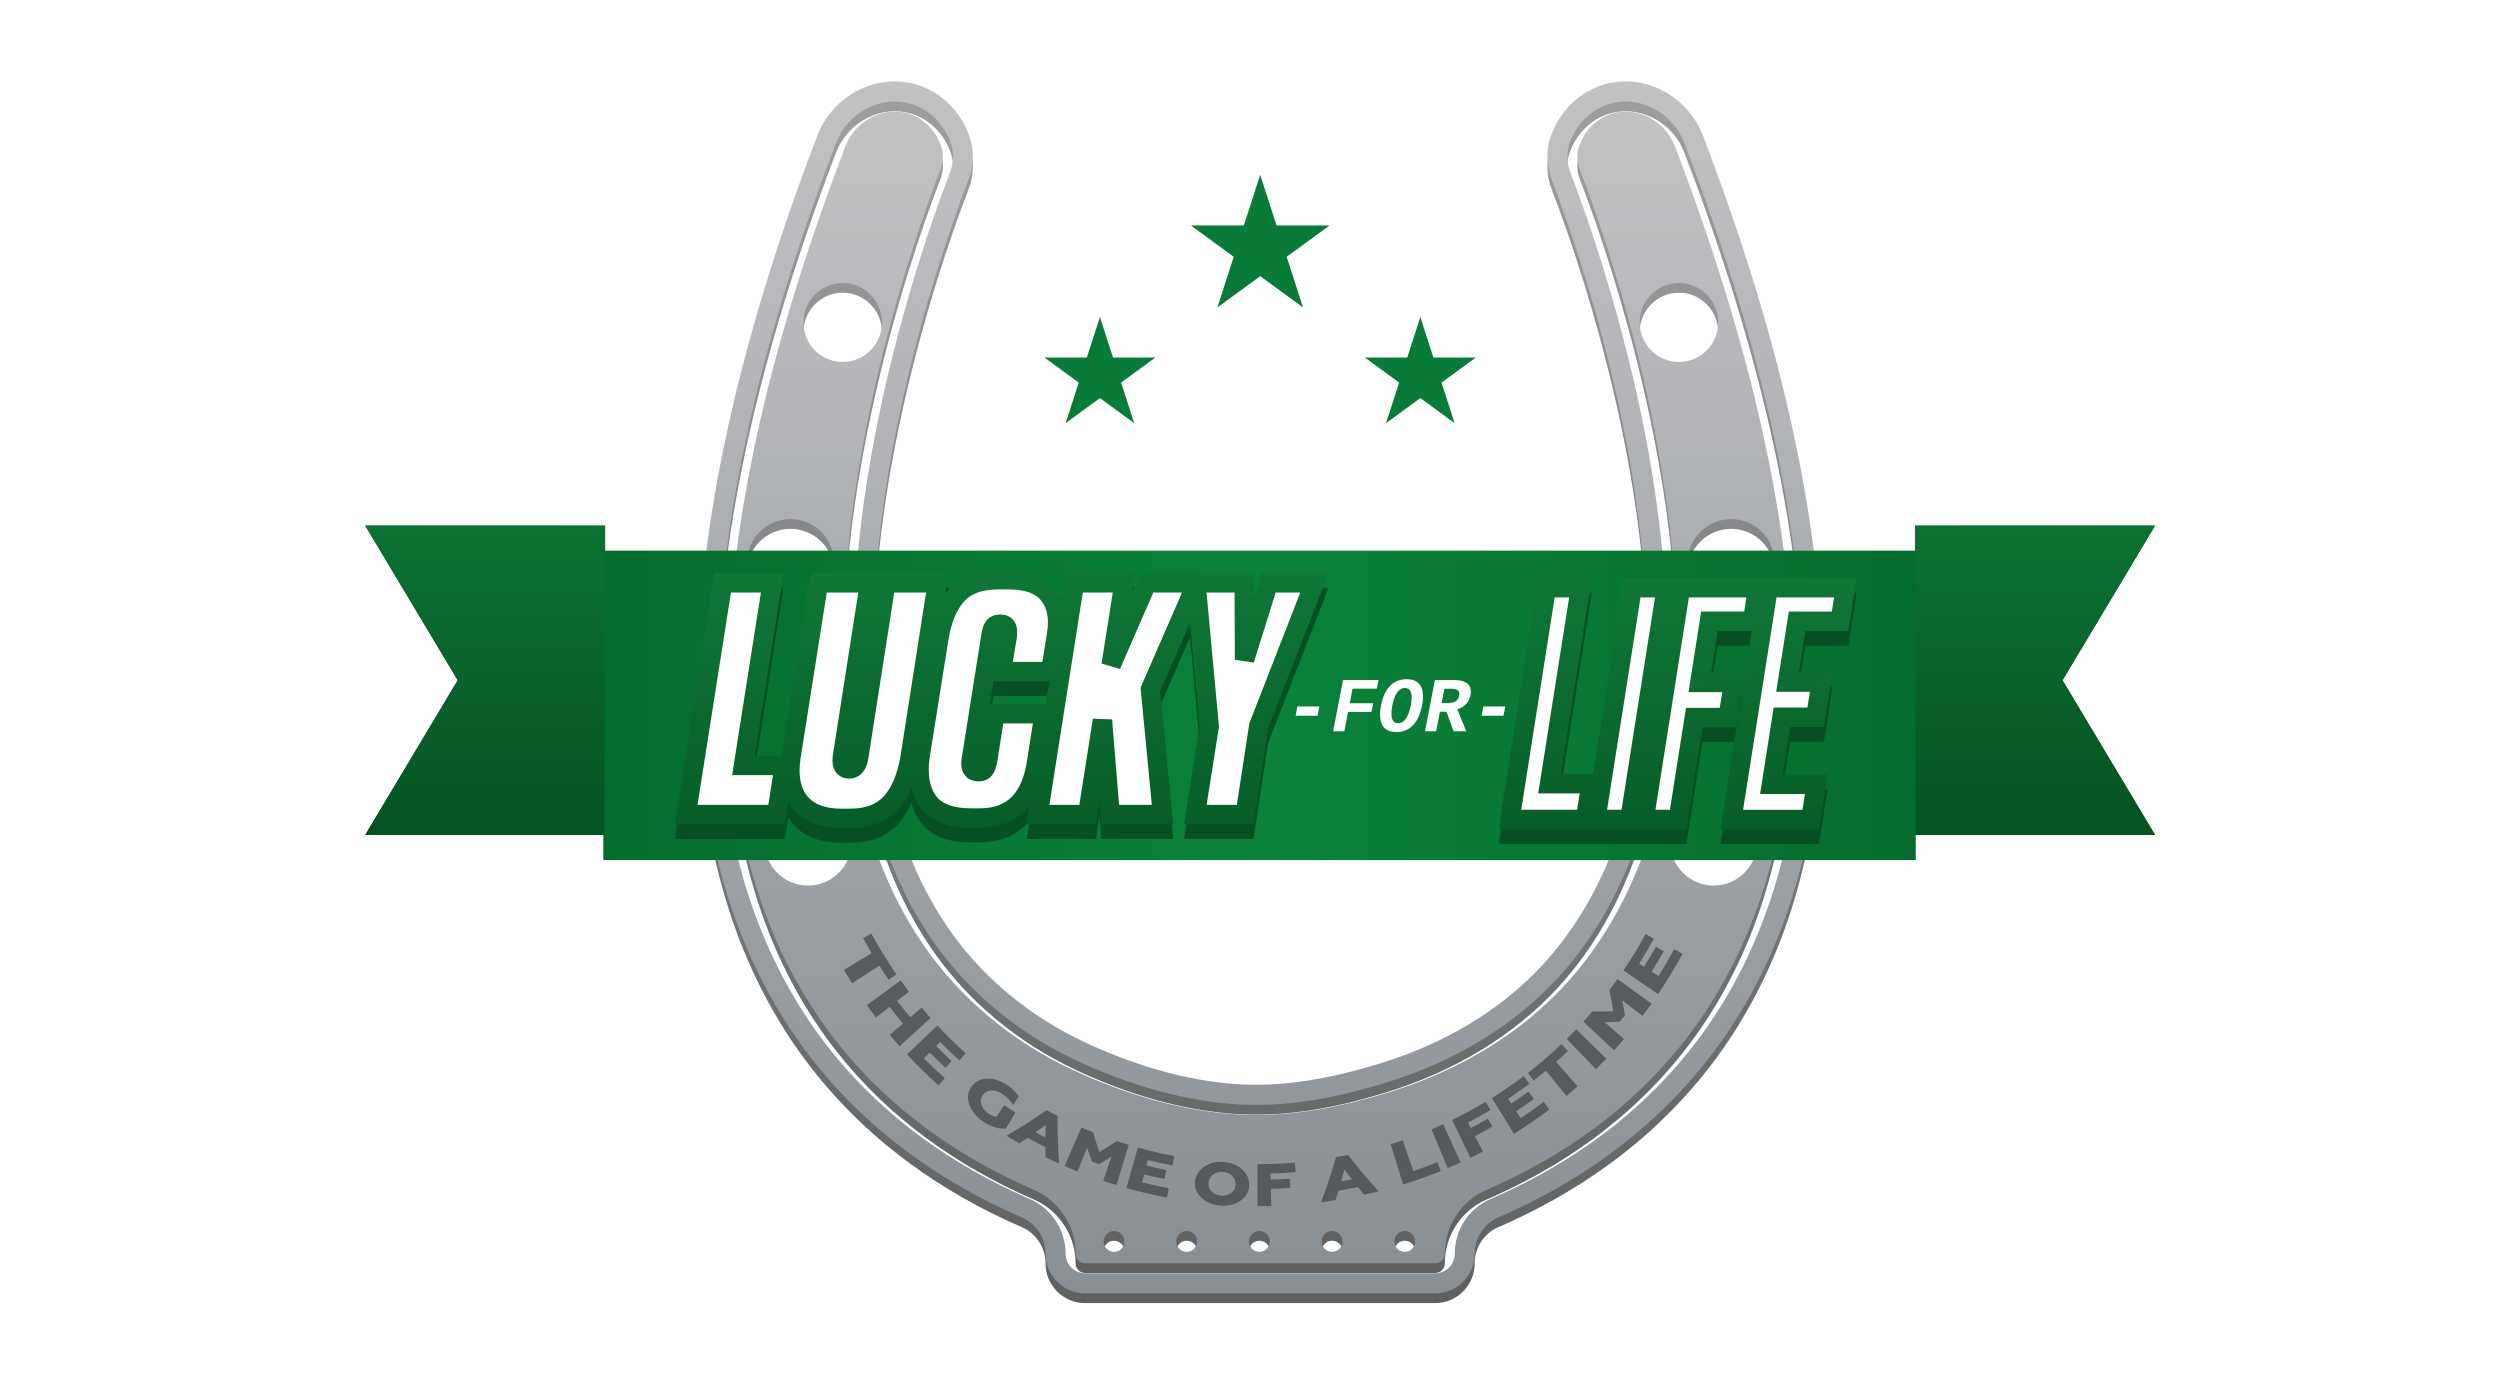 <?xml version="1.0" encoding="UTF-8" standalone="no"?>
<svg
   width="234"
   height="130"
   viewBox="0 0 234 130"
   fill="none"
   version="1.1"
   id="svg60"
   sodipodi:docname="lucky for life.svg"
   inkscape:version="1.3 (0e150ed, 2023-07-21)"
   xmlns:inkscape="http://www.inkscape.org/namespaces/inkscape"
   xmlns:sodipodi="http://sodipodi.sourceforge.net/DTD/sodipodi-0.dtd"
   xmlns="http://www.w3.org/2000/svg"
   xmlns:svg="http://www.w3.org/2000/svg">
  <sodipodi:namedview
     id="namedview60"
     pagecolor="#ffffff"
     bordercolor="#666666"
     borderopacity="1.0"
     inkscape:showpageshadow="2"
     inkscape:pageopacity="0.0"
     inkscape:pagecheckerboard="0"
     inkscape:deskcolor="#d1d1d1"
     inkscape:zoom="4.8558614"
     inkscape:cx="116.86907"
     inkscape:cy="64.973024"
     inkscape:window-width="5120"
     inkscape:window-height="1312"
     inkscape:window-x="0"
     inkscape:window-y="25"
     inkscape:window-maximized="1"
     inkscape:current-layer="svg60" />
  <path
     d="m 165.519,43.903 c -1.84,-9.121 -4.699,-18.699 -8.741,-29.283 -0.761,-1.952 -2.623,-3.266 -4.634,-3.266 -0.395,0 -0.786,0.053 -1.164,0.157 -1.496,0.416 -2.695,1.608 -3.213,3.191 -0.205,0.628 -0.172,1.348 0.092,2.032 0.206,0.537 0.414,1.083 0.63,1.675 1.17,3.185 2.274,6.565 3.282,10.049 1.45,5.014 2.617,9.98 3.468,14.76 1.099,6.169 1.652,11.793 1.694,17.193 0.051,6.512 -0.65,12.206 -2.14,17.404 -1.725,6.012 -4.51,11.143 -8.279,15.251 -4.171,4.545 -9.851,8.021 -16.426,10.055 -4.314,1.334 -7.957,2.012 -11.463,2.13 -0.359,0.012 -0.718,0.018 -1.068,0.018 -0.904,0 -1.806,-0.041 -2.686,-0.12 -4.677,-0.422 -9.552,-1.806 -14.49,-4.113 C 94.626,98.347 89.769,94.259 86.335,89.212 83.282,84.724 81.147,79.297 79.996,73.083 79.006,67.751 78.727,62.002 79.14,55.506 c 0.339,-5.324 1.121,-10.804 2.39,-16.749 0.961,-4.496 2.175,-9.101 3.614,-13.682 0.951,-3.029 1.897,-5.759 2.895,-8.346 0.261,-0.681 0.294,-1.402 0.089,-2.03 -0.517,-1.581 -1.717,-2.772 -3.211,-3.187 -0.375,-0.104 -0.766,-0.157 -1.164,-0.157 -2.011,0 -3.874,1.314 -4.636,3.268 -0.282,0.738 -0.564,1.485 -0.835,2.222 -3.801,10.255 -6.473,19.541 -8.165,28.391 -1.559,8.142 -2.199,15.449 -1.964,22.34 0.211,6.169 1.164,11.883 2.832,16.981 1.496,4.578 3.602,8.768 6.262,12.455 2.366,3.282 5.224,6.238 8.494,8.788 2.86,2.232 6.092,4.194 9.599,5.834 0.464,0.216 0.941,0.433 1.417,0.639 2.38,1.032 3.917,3.382 3.917,5.986 0,0.492 0.397,0.891 0.886,0.891 h 32.79 c 0.488,0 0.886,-0.399 0.886,-0.891 0,-2.605 1.534,-4.954 3.908,-5.981 0.361,-0.156 0.724,-0.318 1.081,-0.482 3.576,-1.64 6.866,-3.613 9.78,-5.865 3.336,-2.581 6.249,-5.579 8.655,-8.915 2.708,-3.754 4.843,-8.029 6.345,-12.709 1.676,-5.22 2.609,-11.079 2.769,-17.414 0.181,-7.081 -0.553,-14.6 -2.246,-22.987 z M 78.877,27.399 c 2.029,0 3.673,1.654 3.673,3.697 0,2.042 -1.644,3.697 -3.673,3.697 -2.029,0 -3.673,-1.654 -3.673,-3.697 0,-2.042 1.644,-3.697 3.673,-3.697 z m -8.968,26.206 c 0,-2.269 1.826,-4.107 4.081,-4.107 2.254,0 4.081,1.838 4.081,4.107 0,2.269 -1.826,4.107 -4.081,4.107 -2.254,0 -4.081,-1.838 -4.081,-4.107 z m 5.717,30.192 c -2.254,0 -4.081,-1.838 -4.081,-4.107 0,-2.269 1.826,-4.107 4.081,-4.107 2.254,0 4.081,1.838 4.081,4.107 0,2.269 -1.826,4.107 -4.081,4.107 z m 28.647,34.288 c -0.537,0 -0.97,-0.438 -0.97,-0.976 0,-0.539 0.435,-0.977 0.97,-0.977 0.536,0 0.971,0.438 0.971,0.977 0,0.538 -0.435,0.976 -0.971,0.976 z m 6.804,0 c -0.537,0 -0.971,-0.438 -0.971,-0.976 0,-0.539 0.436,-0.977 0.971,-0.977 0.535,0 0.971,0.438 0.971,0.977 0,0.538 -0.436,0.976 -0.971,0.976 z m 6.804,0 c -0.538,0 -0.971,-0.438 -0.971,-0.976 0,-0.539 0.435,-0.977 0.971,-0.977 0.535,0 0.97,0.438 0.97,0.977 0,0.538 -0.435,0.976 -0.97,0.976 z m 6.803,0 c -0.537,0 -0.971,-0.438 -0.971,-0.976 0,-0.539 0.436,-0.977 0.971,-0.977 0.535,0 0.971,0.438 0.971,0.977 0,0.538 -0.436,0.976 -0.971,0.976 z m 6.804,0 c -0.538,0 -0.971,-0.438 -0.971,-0.976 0,-0.539 0.435,-0.977 0.971,-0.977 0.535,0 0.97,0.438 0.97,0.977 0,0.538 -0.435,0.976 -0.97,0.976 z M 153.474,31.095 c 0,-2.042 1.645,-3.697 3.674,-3.697 2.029,0 3.673,1.654 3.673,3.697 0,2.042 -1.644,3.697 -3.673,3.697 -2.029,0 -3.674,-1.654 -3.674,-3.697 z m 6.925,52.704 c -2.254,0 -4.08,-1.838 -4.08,-4.107 0,-2.269 1.826,-4.107 4.08,-4.107 2.255,0 4.081,1.838 4.081,4.107 0,2.269 -1.826,4.107 -4.081,4.107 z m 1.634,-26.086 c -2.254,0 -4.081,-1.838 -4.081,-4.107 0,-2.269 1.827,-4.107 4.081,-4.107 2.254,0 4.081,1.838 4.081,4.107 0,2.269 -1.827,4.107 -4.081,4.107 z"
     fill="url(#paint0_linear_75_377)"
     id="path1"
     style="fill:url(#paint0_linear_75_377);stroke-width:0.877" />
  <path
     d="m 168.266,43.342 c -2.049,-10.155 -5.184,-20.074 -8.873,-29.74 -1.471,-3.792 -5.51,-5.822 -9.156,-4.81 -2.427,0.673 -4.338,2.599 -5.131,5.029 -0.418,1.281 -0.344,2.672 0.142,3.931 0.209,0.543 0.414,1.087 0.615,1.632 1.192,3.244 2.26,6.536 3.219,9.857 1.376,4.759 2.532,9.588 3.402,14.47 0.983,5.514 1.607,11.11 1.65,16.718 0.043,5.584 -0.489,11.222 -2.031,16.6 -1.492,5.2 -3.98,10.125 -7.646,14.119 -4.097,4.463 -9.451,7.497 -15.192,9.274 -3.513,1.087 -7.09,1.883 -10.733,2.007 -1.131,0.039 -2.269,0.012 -3.412,-0.091 -4.709,-0.425 -9.284,-1.865 -13.559,-3.862 C 96.381,96.056 91.877,92.368 88.645,87.616 85.584,83.118 83.738,77.898 82.749,72.563 81.719,67.01 81.577,61.312 81.934,55.684 c 0.349,-5.496 1.184,-10.955 2.333,-16.337 0.967,-4.529 2.161,-9.009 3.548,-13.428 0.864,-2.752 1.796,-5.484 2.834,-8.174 0.485,-1.259 0.558,-2.65 0.138,-3.931 -0.793,-2.428 -2.704,-4.351 -5.129,-5.025 -3.645,-1.012 -7.685,1.018 -9.157,4.81 -0.286,0.751 -0.57,1.504 -0.849,2.256 -3.479,9.382 -6.41,19.003 -8.293,28.844 -1.445,7.554 -2.276,15.27 -2.013,22.971 0.207,6.016 1.097,12.036 2.97,17.765 1.541,4.717 3.754,9.209 6.655,13.23 2.55,3.538 5.613,6.685 9.043,9.362 3.128,2.44 6.548,4.489 10.136,6.163 0.493,0.23 0.989,0.453 1.488,0.668 1.348,0.586 2.224,1.918 2.224,3.397 0,2.05 1.652,3.713 3.689,3.713 h 32.789 c 2.038,0 3.689,-1.662 3.689,-3.713 0,-1.473 0.868,-2.809 2.214,-3.393 0.381,-0.165 0.761,-0.334 1.136,-0.506 3.653,-1.675 7.138,-3.733 10.322,-6.196 3.501,-2.705 6.623,-5.9 9.215,-9.494 2.956,-4.098 5.198,-8.684 6.745,-13.499 1.885,-5.875 2.747,-12.046 2.904,-18.207 0.203,-7.928 -0.735,-15.861 -2.3,-23.621 z m 0.434,23.573 c -0.164,6.424 -1.11,12.371 -2.813,17.679 -1.533,4.774 -3.712,9.139 -6.477,12.973 -2.459,3.409 -5.433,6.473 -8.843,9.109 -2.969,2.295 -6.32,4.306 -9.959,5.975 -0.363,0.167 -0.734,0.332 -1.099,0.489 -2.031,0.88 -3.343,2.889 -3.343,5.118 0,1.01 -0.817,1.832 -1.82,1.832 h -32.789 c -1.003,0 -1.82,-0.822 -1.82,-1.832 0,-2.23 -1.316,-4.239 -3.353,-5.122 -0.482,-0.21 -0.967,-0.428 -1.439,-0.649 -3.572,-1.669 -6.86,-3.668 -9.777,-5.943 -3.339,-2.605 -6.258,-5.626 -8.676,-8.98 C 73.776,93.798 71.626,89.522 70.099,84.852 68.404,79.668 67.437,73.866 67.223,67.61 c -0.239,-6.961 0.41,-14.337 1.981,-22.55 1.703,-8.903 4.389,-18.238 8.208,-28.542 0.274,-0.739 0.558,-1.489 0.841,-2.234 0.902,-2.315 3.114,-3.868 5.506,-3.868 0.48,0 0.955,0.063 1.411,0.192 1.796,0.498 3.235,1.92 3.85,3.799 0.274,0.834 0.235,1.781 -0.105,2.664 -0.989,2.566 -1.93,5.278 -2.874,8.289 -1.429,4.555 -2.637,9.131 -3.592,13.599 -1.261,5.9 -2.035,11.334 -2.372,16.612 -0.407,6.416 -0.132,12.089 0.841,17.344 1.129,6.085 3.211,11.389 6.191,15.769 3.339,4.906 8.064,8.884 13.669,11.502 4.841,2.262 9.611,3.617 14.18,4.029 0.852,0.078 1.727,0.117 2.603,0.117 0.341,0 0.69,-0.006 1.038,-0.018 3.422,-0.116 6.988,-0.779 11.22,-2.089 6.418,-1.985 11.955,-5.372 16.015,-9.794 3.669,-3.998 6.386,-9.003 8.068,-14.874 1.466,-5.11 2.155,-10.716 2.104,-17.136 -0.04,-5.345 -0.59,-10.918 -1.68,-17.034 -0.845,-4.747 -2.005,-9.682 -3.446,-14.664 -1.001,-3.462 -2.098,-6.822 -3.262,-9.986 -0.214,-0.585 -0.42,-1.128 -0.624,-1.661 -0.34,-0.885 -0.379,-1.832 -0.108,-2.664 0.615,-1.883 2.054,-3.303 3.852,-3.803 0.456,-0.126 0.93,-0.192 1.411,-0.192 2.392,0 4.606,1.555 5.505,3.866 4.061,10.635 6.936,20.264 8.786,29.436 1.707,8.456 2.446,16.045 2.263,23.199 z"
     fill="url(#paint1_linear_75_377)"
     id="path2"
     style="fill:url(#paint1_linear_75_377);stroke-width:0.877" />
  <path
     d="m 165.519,42.991 c -1.84,-9.121 -4.699,-18.699 -8.741,-29.283 -0.761,-1.952 -2.623,-3.266 -4.634,-3.266 -0.395,0 -0.786,0.053 -1.164,0.157 -1.496,0.416 -2.695,1.608 -3.213,3.191 -0.205,0.628 -0.172,1.348 0.092,2.032 0.206,0.537 0.414,1.083 0.63,1.675 1.17,3.185 2.274,6.565 3.282,10.049 1.45,5.014 2.617,9.98 3.468,14.76 1.099,6.169 1.652,11.793 1.694,17.193 0.051,6.512 -0.65,12.206 -2.14,17.404 -1.725,6.012 -4.51,11.143 -8.279,15.251 -4.171,4.545 -9.851,8.021 -16.426,10.056 -4.314,1.333 -7.957,2.011 -11.463,2.13 -0.359,0.012 -0.718,0.018 -1.068,0.018 -0.904,0 -1.806,-0.041 -2.686,-0.12 -4.677,-0.422 -9.552,-1.806 -14.49,-4.113 C 94.626,97.435 89.769,93.348 86.335,88.301 83.282,83.812 81.147,78.386 79.996,72.172 79.006,66.839 78.727,61.091 79.14,54.595 c 0.339,-5.325 1.121,-10.804 2.39,-16.749 0.961,-4.496 2.175,-9.101 3.614,-13.683 0.951,-3.029 1.897,-5.759 2.895,-8.346 0.261,-0.681 0.294,-1.402 0.089,-2.03 -0.517,-1.581 -1.717,-2.772 -3.211,-3.187 -0.375,-0.104 -0.766,-0.157 -1.164,-0.157 -2.011,0 -3.874,1.314 -4.636,3.268 -0.282,0.738 -0.564,1.485 -0.835,2.222 -3.801,10.255 -6.473,19.541 -8.165,28.391 -1.559,8.142 -2.199,15.449 -1.964,22.34 0.211,6.169 1.164,11.883 2.832,16.981 1.496,4.578 3.602,8.768 6.262,12.455 2.366,3.282 5.224,6.238 8.494,8.788 2.86,2.232 6.092,4.194 9.599,5.834 0.464,0.216 0.941,0.433 1.417,0.639 2.38,1.033 3.917,3.382 3.917,5.986 0,0.492 0.397,0.891 0.886,0.891 h 32.79 c 0.488,0 0.886,-0.399 0.886,-0.891 0,-2.605 1.534,-4.953 3.908,-5.981 0.361,-0.156 0.724,-0.318 1.081,-0.482 3.576,-1.64 6.866,-3.613 9.78,-5.865 3.336,-2.58 6.249,-5.579 8.655,-8.915 2.708,-3.753 4.843,-8.029 6.345,-12.709 1.676,-5.22 2.609,-11.079 2.769,-17.414 0.181,-7.081 -0.553,-14.6 -2.246,-22.987 z M 78.877,26.488 c 2.029,0 3.673,1.654 3.673,3.697 0,2.042 -1.644,3.696 -3.673,3.696 -2.029,0 -3.673,-1.654 -3.673,-3.696 0,-2.042 1.644,-3.697 3.673,-3.697 z m -8.968,26.206 c 0,-2.269 1.826,-4.107 4.081,-4.107 2.254,0 4.081,1.838 4.081,4.107 0,2.269 -1.826,4.107 -4.081,4.107 -2.254,0 -4.081,-1.838 -4.081,-4.107 z m 5.717,30.192 c -2.254,0 -4.081,-1.838 -4.081,-4.107 0,-2.269 1.826,-4.107 4.081,-4.107 2.254,0 4.081,1.838 4.081,4.107 0,2.269 -1.826,4.107 -4.081,4.107 z M 104.272,117.175 c -0.537,0 -0.97,-0.439 -0.97,-0.977 0,-0.539 0.435,-0.977 0.97,-0.977 0.536,0 0.971,0.438 0.971,0.977 0,0.538 -0.435,0.977 -0.971,0.977 z m 6.804,0 c -0.537,0 -0.971,-0.439 -0.971,-0.977 0,-0.539 0.436,-0.977 0.971,-0.977 0.535,0 0.971,0.438 0.971,0.977 0,0.538 -0.436,0.977 -0.971,0.977 z m 6.804,0 c -0.538,0 -0.971,-0.439 -0.971,-0.977 0,-0.539 0.435,-0.977 0.971,-0.977 0.535,0 0.97,0.438 0.97,0.977 0,0.538 -0.435,0.977 -0.97,0.977 z m 6.803,0 c -0.537,0 -0.971,-0.439 -0.971,-0.977 0,-0.539 0.436,-0.977 0.971,-0.977 0.535,0 0.971,0.438 0.971,0.977 0,0.538 -0.436,0.977 -0.971,0.977 z m 6.804,0 c -0.538,0 -0.971,-0.439 -0.971,-0.977 0,-0.539 0.435,-0.977 0.971,-0.977 0.535,0 0.97,0.438 0.97,0.977 0,0.538 -0.435,0.977 -0.97,0.977 z M 153.474,30.184 c 0,-2.042 1.645,-3.697 3.674,-3.697 2.029,0 3.673,1.654 3.673,3.697 0,2.042 -1.644,3.696 -3.673,3.696 -2.029,0 -3.674,-1.654 -3.674,-3.696 z m 6.925,52.704 c -2.254,0 -4.08,-1.838 -4.08,-4.107 0,-2.269 1.826,-4.107 4.08,-4.107 2.255,0 4.081,1.838 4.081,4.107 0,2.269 -1.826,4.107 -4.081,4.107 z m 1.634,-26.086 c -2.254,0 -4.081,-1.838 -4.081,-4.107 0,-2.269 1.827,-4.107 4.081,-4.107 2.254,0 4.081,1.838 4.081,4.107 0,2.269 -1.827,4.107 -4.081,4.107 z"
     fill="url(#paint2_linear_75_377)"
     id="path3"
     style="fill:url(#paint2_linear_75_377);stroke-width:0.877" />
  <path
     d="m 168.266,42.43 c -2.049,-10.155 -5.184,-20.074 -8.873,-29.74 -1.471,-3.792 -5.51,-5.822 -9.156,-4.81 -2.427,0.673 -4.338,2.599 -5.131,5.029 -0.418,1.281 -0.344,2.672 0.142,3.931 0.209,0.543 0.414,1.087 0.615,1.632 1.192,3.244 2.26,6.536 3.219,9.857 1.376,4.759 2.532,9.588 3.402,14.47 0.983,5.514 1.607,11.11 1.65,16.718 0.043,5.584 -0.489,11.222 -2.031,16.6 -1.492,5.2 -3.98,10.125 -7.646,14.119 -4.097,4.464 -9.451,7.497 -15.192,9.274 -3.513,1.087 -7.09,1.883 -10.733,2.007 -1.131,0.039 -2.269,0.012 -3.412,-0.091 -4.709,-0.424 -9.284,-1.865 -13.559,-3.861 C 96.381,95.145 91.877,91.456 88.645,86.705 85.584,82.207 83.738,76.986 82.749,71.652 81.719,66.099 81.577,60.401 81.934,54.773 c 0.349,-5.496 1.184,-10.955 2.333,-16.337 0.967,-4.529 2.161,-9.009 3.548,-13.427 0.864,-2.752 1.796,-5.484 2.834,-8.174 0.485,-1.259 0.558,-2.65 0.138,-3.931 -0.793,-2.428 -2.704,-4.351 -5.129,-5.025 -3.645,-1.012 -7.685,1.018 -9.157,4.81 -0.286,0.751 -0.57,1.504 -0.849,2.256 -3.479,9.382 -6.41,19.003 -8.293,28.844 -1.445,7.554 -2.276,15.27 -2.013,22.971 0.207,6.016 1.097,12.036 2.97,17.765 1.541,4.717 3.754,9.209 6.655,13.229 2.55,3.538 5.613,6.685 9.043,9.362 3.128,2.44 6.548,4.489 10.136,6.163 0.493,0.23 0.989,0.453 1.488,0.669 1.348,0.585 2.224,1.918 2.224,3.396 0,2.05 1.652,3.713 3.689,3.713 h 32.789 c 2.038,0 3.689,-1.662 3.689,-3.713 0,-1.472 0.868,-2.809 2.214,-3.393 0.381,-0.165 0.761,-0.334 1.136,-0.506 3.653,-1.675 7.138,-3.733 10.322,-6.196 3.501,-2.705 6.623,-5.9 9.215,-9.494 2.956,-4.099 5.198,-8.685 6.745,-13.499 1.885,-5.875 2.747,-12.046 2.904,-18.207 0.203,-7.928 -0.735,-15.861 -2.3,-23.622 z m 0.434,23.573 c -0.164,6.424 -1.11,12.371 -2.813,17.679 -1.533,4.774 -3.712,9.139 -6.477,12.972 -2.459,3.409 -5.433,6.473 -8.843,9.109 -2.969,2.295 -6.32,4.307 -9.959,5.975 -0.363,0.167 -0.734,0.332 -1.099,0.489 -2.031,0.88 -3.343,2.889 -3.343,5.118 0,1.01 -0.817,1.832 -1.82,1.832 h -32.789 c -1.003,0 -1.82,-0.822 -1.82,-1.832 0,-2.23 -1.316,-4.239 -3.353,-5.122 -0.482,-0.21 -0.967,-0.428 -1.439,-0.649 -3.572,-1.669 -6.86,-3.668 -9.777,-5.943 -3.339,-2.605 -6.258,-5.626 -8.676,-8.98 -2.714,-3.766 -4.865,-8.042 -6.392,-12.712 -1.695,-5.184 -2.662,-10.986 -2.877,-17.242 -0.239,-6.961 0.41,-14.337 1.981,-22.55 1.703,-8.903 4.389,-18.238 8.208,-28.542 0.274,-0.739 0.558,-1.489 0.841,-2.234 0.902,-2.315 3.114,-3.868 5.506,-3.868 0.48,0 0.955,0.063 1.411,0.192 1.796,0.498 3.235,1.92 3.85,3.799 0.274,0.834 0.235,1.781 -0.105,2.664 -0.989,2.566 -1.93,5.278 -2.874,8.289 -1.429,4.555 -2.637,9.131 -3.592,13.599 -1.261,5.9 -2.035,11.334 -2.372,16.612 -0.407,6.416 -0.132,12.089 0.841,17.344 1.129,6.085 3.211,11.389 6.191,15.769 3.339,4.906 8.064,8.885 13.669,11.502 4.841,2.262 9.611,3.617 14.18,4.029 0.852,0.077 1.727,0.116 2.603,0.116 0.341,0 0.69,-0.006 1.038,-0.018 3.422,-0.116 6.988,-0.779 11.22,-2.089 6.418,-1.985 11.955,-5.372 16.015,-9.794 3.669,-3.998 6.386,-9.003 8.068,-14.874 1.466,-5.11 2.155,-10.716 2.104,-17.136 -0.04,-5.345 -0.59,-10.918 -1.68,-17.034 -0.845,-4.747 -2.005,-9.682 -3.446,-14.664 -1.001,-3.462 -2.098,-6.822 -3.262,-9.986 -0.214,-0.586 -0.42,-1.128 -0.624,-1.661 -0.34,-0.885 -0.379,-1.832 -0.108,-2.664 0.615,-1.883 2.054,-3.303 3.852,-3.803 0.456,-0.126 0.93,-0.192 1.411,-0.192 2.392,0 4.606,1.555 5.505,3.866 4.061,10.635 6.936,20.264 8.786,29.436 1.707,8.456 2.446,16.045 2.263,23.199 z"
     fill="url(#paint3_linear_75_377)"
     id="path4"
     style="fill:url(#paint3_linear_75_377);stroke-width:0.877" />
  <path
     d="m 193.054,63.673 8.662,-14.478 H 179.259 v 2.35 H 56.637 V 49.195 H 34.18 l 8.662,14.478 -8.662,14.478 h 22.289 v 2.35 H 179.314 v -2.35 h 22.402 z"
     fill="url(#paint4_linear_75_377)"
     id="path5"
     style="fill:url(#paint4_linear_75_377);stroke-width:0.877" />
  <path
     d="m 201.716,49.195 -8.662,14.478 8.662,14.478 h -22.402 l -0.055,-26.606 v -2.35 z"
     fill="url(#paint5_linear_75_377)"
     id="path6"
     style="fill:url(#paint5_linear_75_377);stroke-width:0.877" />
  <path
     d="m 34.18,49.195 8.662,14.478 -8.662,14.478 h 22.402 l 0.055,-26.606 v -2.35 z"
     fill="url(#paint6_linear_75_377)"
     id="path7"
     style="fill:url(#paint6_linear_75_377);stroke-width:0.877" />
  <path
     d="m 117.954,16.359 1.533,4.745 h 4.956 l -4.009,2.934 1.533,4.743 -4.012,-2.932 -4.009,2.932 1.531,-4.743 -4.01,-2.934 h 4.956 z"
     fill="#097b38"
     id="path8"
     style="stroke-width:0.877" />
  <path
     d="m 102.953,29.67 1.227,3.796 h 3.965 l -3.209,2.346 1.226,3.794 -3.209,-2.346 -3.209,2.346 1.226,-3.794 -3.209,-2.346 h 3.967 z"
     fill="#097b38"
     id="path9"
     style="stroke-width:0.877" />
  <path
     d="m 132.943,29.67 1.224,3.796 h 3.967 l -3.209,2.346 1.225,3.794 -3.207,-2.346 -3.209,2.346 1.225,-3.794 -3.207,-2.346 h 3.965 z"
     fill="#097b38"
     id="path10"
     style="stroke-width:0.877" />
  <mask
     id="path-11-outside-1_75_377"
     maskUnits="userSpaceOnUse"
     x="53.219"
     y="52.541"
     width="71"
     height="29"
     fill="black">
    <rect
       fill="white"
       x="53.219"
       y="52.541"
       width="71"
       height="29"
       id="rect10" />
    <path
       d="M59.301 54.88H64.605L61.522 74.304H65.897L65.069 79.541H55.39L59.301 54.88ZM66.612 73.409L69.563 54.88H75.032L72.115 73.409C72.004 74.249 72.248 74.669 72.844 74.669C73.397 74.669 73.739 74.249 73.872 73.409L76.789 54.88H82.291L79.374 73.409C79.02 75.552 78.335 77.177 77.319 78.282C76.302 79.386 74.855 79.939 72.977 79.939H71.982C69.971 79.939 68.491 79.364 67.541 78.215C66.612 77.044 66.303 75.442 66.612 73.409ZM87.692 73.674L88.454 68.802H93.725L92.929 73.84C92.355 77.884 90.322 79.906 86.83 79.906H85.869C83.681 79.906 82.157 79.32 81.295 78.149C80.433 76.956 80.146 75.354 80.433 73.343L82.455 60.747C82.786 58.736 83.438 57.2 84.411 56.139C85.383 55.079 86.864 54.548 88.852 54.548H89.814C91.935 54.548 93.404 55.079 94.222 56.139C95.062 57.2 95.338 58.603 95.051 60.349L94.421 64.327H89.151L89.78 60.515C89.825 60.095 89.791 59.786 89.681 59.587C89.57 59.388 89.35 59.288 89.018 59.288C88.687 59.288 88.454 59.388 88.322 59.587C88.189 59.764 88.09 60.073 88.024 60.515L85.902 73.774C85.792 74.569 86.057 74.967 86.698 74.967C87.007 74.967 87.228 74.868 87.361 74.669C87.493 74.47 87.604 74.138 87.692 73.674ZM100.891 63.631L104.736 54.88H110.073L105.101 66.216L106.394 79.541H100.792L99.963 69.498L98.372 79.541H93.069L96.98 54.88H102.284L100.891 63.631ZM122.669 54.88L116.703 70.094L115.245 79.541H109.908L111.399 70.161L109.974 54.88H115.145L115.178 63.067L117.764 54.88H122.669Z"
       id="path11" />
  </mask>
  <path
     d="m 67.665,55.892 h 4.637 L 69.607,72.978 h 3.825 l -0.724,4.607 h -8.462 z m 6.392,16.298 2.579,-16.298 h 4.782 l -2.55,16.298 c -0.097,0.739 0.116,1.108 0.638,1.108 0.483,0 0.782,-0.369 0.898,-1.108 L 82.954,55.892 h 4.811 l -2.55,16.298 c -0.309,1.885 -0.908,3.314 -1.797,4.286 -0.889,0.972 -2.154,1.458 -3.796,1.458 h -0.869 c -1.758,0 -3.052,-0.505 -3.883,-1.516 -0.811,-1.03 -1.082,-2.439 -0.811,-4.228 z m 18.429,0.233 0.666,-4.286 h 4.608 l -0.695,4.432 c -0.502,3.557 -2.28,5.336 -5.332,5.336 h -0.84 c -1.913,0 -3.246,-0.515 -3.999,-1.545 -0.753,-1.05 -1.005,-2.459 -0.753,-4.228 L 87.908,61.053 c 0.29,-1.769 0.86,-3.12 1.71,-4.053 0.85,-0.933 2.144,-1.4 3.883,-1.4 h 0.84 c 1.855,0 3.139,0.467 3.854,1.4 0.734,0.933 0.976,2.167 0.725,3.703 l -0.551,3.499 h -4.608 l 0.551,-3.353 c 0.039,-0.369 0.01,-0.641 -0.087,-0.816 -0.097,-0.175 -0.29,-0.262 -0.58,-0.262 -0.29,0 -0.493,0.088 -0.608,0.262 -0.116,0.156 -0.203,0.428 -0.261,0.816 l -1.855,11.662 c -0.097,0.7 0.135,1.05 0.696,1.05 0.27,0 0.464,-0.087 0.58,-0.262 0.116,-0.175 0.213,-0.467 0.29,-0.875 z m 11.539,-8.834 3.362,-7.697 h 4.666 l -4.347,9.971 1.13,11.721 h -4.898 l -0.725,-8.834 -1.391,8.834 H 97.187 L 100.607,55.892 h 4.637 z m 19.04,-7.697 -5.216,13.383 -1.275,8.31 h -4.666 l 1.304,-8.251 -1.246,-13.441 h 4.521 l 0.029,7.202 2.261,-7.202 z"
     fill="#064e23"
     id="path12"
     style="stroke-width:0.877" />
  <path
     d="M 59.301,54.88 V 53.844 h -0.884 l -0.139,0.874 z m 5.303,0 1.023,0.162 0.19,-1.198 h -1.213 z m -3.083,19.424 -1.023,-0.162 -0.19,1.198 h 1.213 z m 4.375,0 1.023,0.162 0.19,-1.198 h -1.213 z m -0.829,5.237 v 1.036 h 0.885 l 0.138,-0.874 z m -9.679,0 -1.023,-0.162 -0.19,1.198 H 55.39 Z m 3.911,-23.625 h 5.303 V 53.844 h -5.303 z m 4.28,-1.198 -3.083,19.424 2.046,0.325 3.083,-19.424 z m -2.06,20.622 h 4.375 v -2.072 h -4.375 z m 3.352,-1.198 -0.829,5.237 2.046,0.324 0.829,-5.237 z m 0.195,4.363 H 55.39 v 2.072 h 9.679 z m -8.656,1.198 3.911,-24.661 -2.046,-0.325 -3.911,24.661 z m 10.2,-6.295 -1.023,-0.163 -0.001,0.007 z M 69.563,54.88 V 53.844 h -0.884 l -0.139,0.873 z m 5.469,0 1.023,0.161 0.188,-1.197 h -1.212 z m -2.917,18.529 -1.023,-0.161 -0.002,0.013 -0.002,0.013 z m 1.757,0 1.023,0.162 v -5e-4 z M 76.789,54.88 V 53.844 h -0.885 l -0.138,0.875 z m 5.502,0 1.023,0.161 0.188,-1.197 H 82.291 Z m -2.917,18.529 1.022,0.169 0.001,-0.007 z m -2.055,4.873 0.762,0.701 z m -9.778,-0.066 -0.812,0.643 0.007,0.008 0.007,0.008 z m 0.095,-4.643 2.95,-18.529 -2.046,-0.326 -2.95,18.529 z m 1.927,-17.656 h 5.469 V 53.844 h -5.469 z m 4.446,-1.197 -2.917,18.529 2.046,0.322 2.917,-18.529 z m -2.921,18.555 c -0.065,0.495 -0.064,1.091 0.23,1.599 0.352,0.607 0.958,0.832 1.526,0.832 v -2.072 c -0.031,0 0.01,-0.006 0.082,0.031 0.037,0.018 0.074,0.044 0.109,0.077 0.035,0.033 0.059,0.066 0.075,0.094 0.031,0.053 0.024,0.072 0.018,0.017 -0.006,-0.054 -0.007,-0.153 0.013,-0.307 z m 1.756,2.43 c 0.58,0 1.101,-0.239 1.474,-0.696 0.335,-0.411 0.497,-0.931 0.577,-1.438 l -2.046,-0.323 c -0.025,0.158 -0.056,0.27 -0.085,0.347 -0.014,0.038 -0.027,0.064 -0.036,0.081 -0.009,0.017 -0.015,0.024 -0.015,0.023 0.003,-0.004 0.025,-0.027 0.067,-0.047 0.041,-0.019 0.069,-0.019 0.065,-0.019 z m 2.051,-2.134 2.917,-18.529 -2.046,-0.322 -2.917,18.529 z M 76.789,55.916 H 82.291 V 53.844 h -5.502 z m 4.479,-1.197 -2.917,18.529 2.046,0.322 2.917,-18.529 z m -2.916,18.522 c -0.335,2.029 -0.964,3.436 -1.795,4.34 l 1.525,1.403 c 1.201,-1.306 1.942,-3.147 2.315,-5.405 z m -1.795,4.34 c -0.773,0.841 -1.913,1.323 -3.58,1.323 v 2.072 c 2.09,0 3.845,-0.623 5.105,-1.992 z m -3.58,1.323 h -0.994 v 2.072 h 0.994 z m -0.994,0 c -1.816,0 -2.953,-0.513 -3.643,-1.348 l -1.597,1.32 c 1.21,1.463 3.034,2.099 5.24,2.099 z M 68.353,77.572 c -0.69,-0.871 -0.999,-2.148 -0.716,-4.007 l -2.048,-0.312 c -0.336,2.207 -0.026,4.134 1.14,5.606 z m 19.34,-3.898 1.018,0.194 0.003,-0.017 0.003,-0.017 z m 0.762,-4.873 v -1.036 h -0.886 l -0.137,0.876 z m 5.27,0 1.023,0.162 0.189,-1.197 h -1.212 z m -0.795,5.038 -1.023,-0.162 -0.001,0.008 -0.001,0.008 z m -11.635,4.309 -0.84,0.607 0.005,0.007 z m -0.862,-4.806 -1.023,-0.164 -0.001,0.009 -0.001,0.009 z m 2.022,-12.596 -1.022,-0.169 -7e-4,0.004 z m 1.956,-4.607 0.764,0.7 v 0 z m 9.812,0 -0.821,0.632 0.008,0.011 z m 0.829,4.21 -1.022,-0.168 -0.001,0.006 z m -0.63,3.978 v 1.036 h 0.885 l 0.138,-0.874 z m -5.27,0 -1.022,-0.169 -0.199,1.205 h 1.221 z m 0.63,-3.812 1.022,0.169 0.005,-0.03 0.003,-0.03 z m -0.099,-0.928 0.905,-0.503 v 0 z m -1.359,0 0.829,0.622 0.017,-0.023 0.016,-0.024 z m -0.298,0.928 1.023,0.164 0.002,-0.01 z m -2.121,13.259 -1.023,-0.164 -0.002,0.011 -0.002,0.011 z m 1.458,0.895 0.862,0.575 v 0 z m 1.355,-0.834 0.762,-4.873 -2.047,-0.32 -0.762,4.873 z m -0.261,-3.997 h 5.27 v -2.072 h -5.27 z m 4.247,-1.197 -0.795,5.038 2.046,0.323 0.796,-5.038 z m -0.798,5.054 c -0.269,1.891 -0.859,3.164 -1.661,3.961 -0.782,0.777 -1.877,1.215 -3.413,1.215 v 2.072 c 1.956,0 3.623,-0.573 4.874,-1.818 1.232,-1.225 1.945,-2.985 2.251,-5.138 z M 86.83,78.87 h -0.961 v 2.072 h 0.961 z m -0.961,0 c -2.031,0 -3.157,-0.543 -3.74,-1.335 l -1.669,1.228 c 1.141,1.55 3.064,2.179 5.409,2.179 z M 82.135,77.543 C 81.481,76.638 81.194,75.337 81.458,73.489 l -2.051,-0.293 c -0.311,2.174 -0.023,4.077 1.048,5.559 z m -0.679,-4.036 2.022,-12.596 -2.046,-0.328 -2.022,12.596 z M 83.477,60.915 c 0.312,-1.892 0.906,-3.213 1.697,-4.076 L 83.647,55.44 c -1.154,1.259 -1.863,3.009 -2.214,5.139 z m 1.697,-4.076 c 0.71,-0.775 1.865,-1.255 3.678,-1.255 v -2.072 c -2.164,0 -3.971,0.58 -5.205,1.927 z m 3.678,-1.255 h 0.961 v -2.072 h -0.961 z m 0.961,0 c 1.989,0 3.059,0.501 3.588,1.188 l 1.641,-1.265 C 93.937,54.072 92.067,53.513 89.814,53.513 Z m 3.596,1.198 c 0.607,0.767 0.874,1.847 0.619,3.398 l 2.044,0.336 c 0.319,-1.94 0.034,-3.666 -1.039,-5.021 z m 0.618,3.405 -0.63,3.978 2.046,0.324 0.63,-3.978 z m 0.393,3.104 h -5.27 v 2.072 h 5.27 z m -4.248,1.205 0.63,-3.812 -2.044,-0.338 -0.63,3.812 z m 0.638,-3.872 c 0.05,-0.476 0.046,-1.053 -0.224,-1.54 l -1.811,1.006 c -0.032,-0.058 -0.024,-0.076 -0.017,-0.011 0.006,0.061 0.008,0.167 -0.009,0.328 z m -0.224,-1.54 c -0.37,-0.666 -1.051,-0.831 -1.569,-0.831 v 2.072 c 0.07,0 0.052,0.011 -0.011,-0.017 -0.034,-0.015 -0.078,-0.041 -0.123,-0.081 -0.045,-0.041 -0.082,-0.088 -0.109,-0.136 z M 89.018,58.253 c -0.531,0 -1.164,0.169 -1.558,0.76 l 1.724,1.149 c -0.023,0.035 -0.053,0.068 -0.088,0.097 -0.035,0.029 -0.068,0.046 -0.092,0.057 -0.046,0.02 -0.053,0.009 0.015,0.009 z m -1.525,0.713 c -0.296,0.395 -0.423,0.924 -0.494,1.396 l 2.049,0.307 c 0.028,-0.185 0.059,-0.314 0.086,-0.4 0.029,-0.092 0.044,-0.096 0.017,-0.06 z m -0.492,1.386 -2.121,13.259 2.046,0.327 2.121,-13.259 z m -2.125,13.28 c -0.068,0.491 -0.062,1.099 0.28,1.612 0.387,0.581 1.005,0.76 1.541,0.76 v -2.072 c -0.057,0 -0.044,-0.009 0.006,0.013 0.027,0.012 0.059,0.03 0.093,0.059 0.034,0.028 0.062,0.06 0.083,0.092 0.042,0.063 0.041,0.1 0.037,0.069 -0.004,-0.033 -0.008,-0.11 0.011,-0.246 z m 1.822,2.372 c 0.541,0 1.144,-0.189 1.525,-0.76 L 86.499,74.094 c 0.019,-0.029 0.045,-0.059 0.078,-0.087 0.033,-0.028 0.066,-0.047 0.094,-0.06 0.055,-0.025 0.075,-0.017 0.027,-0.017 z m 1.525,-0.76 c 0.253,-0.379 0.393,-0.882 0.487,-1.375 l -2.035,-0.388 c -0.038,0.201 -0.078,0.353 -0.114,0.463 -0.038,0.115 -0.064,0.154 -0.061,0.151 z m 12.668,-11.613 -1.023,-0.163 1.972,0.58 z m 3.845,-8.751 V 53.844 h -0.676 l -0.272,0.619 z m 5.337,0 0.949,0.416 0.636,-1.452 h -1.585 z m -4.972,11.336 -0.949,-0.416 -0.108,0.247 0.026,0.269 z m 1.293,13.325 v 1.036 h 1.141 l -0.11,-1.136 z m -5.602,0 -1.032,0.085 0.078,0.951 h 0.954 z m -0.829,-10.043 1.033,-0.085 -2.056,-0.077 z m -1.591,10.043 v 1.036 h 0.885 l 0.138,-0.874 z m -5.303,0 -1.023,-0.162 -0.19,1.198 h 1.213 z M 96.98,54.88 V 53.844 h -0.884 l -0.139,0.874 z m 5.304,0 1.023,0.163 0.19,-1.199 h -1.213 z m -0.444,9.168 3.845,-8.751 -1.897,-0.833 -3.845,8.751 z m 2.896,-8.132 h 5.337 V 53.844 h -5.337 z m 4.388,-1.452 -4.972,11.336 1.898,0.832 4.972,-11.336 z m -5.054,11.852 1.293,13.325 2.062,-0.2 -1.293,-13.325 z m 2.324,12.189 h -5.602 v 2.072 h 5.602 z m -4.57,0.951 -0.828,-10.043 -2.065,0.17 0.829,10.043 z m -2.884,-10.12 -1.591,10.043 2.046,0.324 1.591,-10.043 z m -0.568,9.17 h -5.303 v 2.072 h 5.303 z M 94.092,79.704 98.003,55.042 95.957,54.718 92.046,79.379 Z M 96.98,55.916 h 5.304 V 53.844 H 96.98 Z m 4.281,-1.199 -1.393,8.751 2.046,0.326 1.393,-8.751 z m 21.408,0.163 0.965,0.378 0.554,-1.414 h -1.519 z m -5.966,15.214 -0.964,-0.378 -0.042,0.107 -0.018,0.113 z m -1.458,9.447 v 1.036 h 0.888 l 0.135,-0.878 z m -5.337,0 -1.023,-0.163 -0.191,1.198 h 1.214 z m 1.491,-9.381 1.023,0.163 0.021,-0.129 -0.012,-0.13 z M 109.974,54.88 V 53.844 h -1.137 l 0.106,1.132 z m 5.171,0 1.036,-0.004 -0.004,-1.032 h -1.032 z m 0.033,8.187 -1.036,0.004 2.024,0.308 z m 2.586,-8.187 V 53.844 h -0.759 l -0.229,0.724 z m 3.941,-0.378 -5.966,15.214 1.928,0.756 5.967,-15.214 z m -6.026,15.435 -1.458,9.447 2.047,0.316 1.459,-9.447 z m -0.434,8.569 h -5.337 v 2.072 h 5.337 z m -4.314,1.198 1.491,-9.381 -2.046,-0.325 -1.491,9.381 z m 1.5,-9.639 -1.425,-15.281 -2.063,0.192 1.425,15.281 z m -2.457,-14.149 h 5.171 V 53.844 h -5.171 z m 4.135,-1.032 0.033,8.187 2.072,-0.008 -0.033,-8.187 z m 2.057,8.495 2.585,-8.187 -1.975,-0.624 -2.586,8.187 z m 1.598,-7.463 h 4.905 V 53.844 h -4.905 z"
     fill="#064e23"
     mask="url(#path-11-outside-1_75_377)"
     id="path13"
     transform="matrix(0.874,0,0,0.88,15.82,7.62)" />
  <mask
     id="path-13-outside-2_75_377"
     maskUnits="userSpaceOnUse"
     x="53.219"
     y="50.987"
     width="71"
     height="29"
     fill="black">
    <rect
       fill="white"
       x="53.219"
       y="50.987"
       width="71"
       height="29"
       id="rect13" />
    <path
       d="M59.301 53.326H64.605L61.522 72.75H65.897L65.069 77.987H55.39L59.301 53.326ZM66.612 71.855L69.563 53.326H75.032L72.115 71.855C72.004 72.695 72.248 73.115 72.844 73.115C73.397 73.115 73.739 72.695 73.872 71.855L76.789 53.326H82.291L79.374 71.855C79.02 73.999 78.335 75.623 77.319 76.728C76.302 77.833 74.855 78.385 72.977 78.385H71.982C69.971 78.385 68.491 77.811 67.541 76.662C66.612 75.49 66.303 73.888 66.612 71.855ZM87.692 72.12L88.454 67.248H93.725L92.929 72.286C92.355 76.33 90.322 78.352 86.83 78.352H85.869C83.681 78.352 82.157 77.766 81.295 76.595C80.433 75.402 80.146 73.8 80.433 71.789L82.455 59.193C82.786 57.182 83.438 55.646 84.411 54.586C85.383 53.525 86.864 52.995 88.852 52.995H89.814C91.935 52.995 93.404 53.525 94.222 54.586C95.062 55.646 95.338 57.05 95.051 58.795L94.421 62.773H89.151L89.78 58.961C89.825 58.541 89.791 58.232 89.681 58.033C89.57 57.834 89.35 57.735 89.018 57.735C88.687 57.735 88.454 57.834 88.322 58.033C88.189 58.21 88.09 58.519 88.024 58.961L85.902 72.22C85.792 73.015 86.057 73.413 86.698 73.413C87.007 73.413 87.228 73.314 87.361 73.115C87.493 72.916 87.604 72.585 87.692 72.12ZM100.891 62.077L104.736 53.326H110.073L105.101 64.662L106.394 77.987H100.792L99.963 67.944L98.372 77.987H93.069L96.98 53.326H102.284L100.891 62.077ZM122.669 53.326L116.703 68.54L115.245 77.987H109.908L111.399 68.607L109.974 53.326H115.145L115.178 61.513L117.764 53.326H122.669Z"
       id="path14" />
  </mask>
  <path
     d="m 67.665,54.526 h 4.637 L 69.607,71.611 h 3.825 l -0.724,4.607 h -8.462 z m 6.392,16.298 2.579,-16.298 h 4.782 L 78.868,70.824 c -0.097,0.739 0.116,1.108 0.638,1.108 0.483,0 0.782,-0.369 0.898,-1.108 l 2.55,-16.298 h 4.811 L 85.214,70.824 c -0.309,1.885 -0.908,3.314 -1.797,4.286 -0.889,0.972 -2.154,1.458 -3.796,1.458 h -0.869 c -1.758,0 -3.052,-0.505 -3.883,-1.516 -0.811,-1.03 -1.082,-2.439 -0.811,-4.228 z m 18.429,0.233 0.666,-4.286 h 4.608 l -0.695,4.432 c -0.502,3.557 -2.28,5.336 -5.332,5.336 h -0.84 c -1.913,0 -3.246,-0.515 -3.999,-1.545 -0.753,-1.05 -1.005,-2.459 -0.753,-4.228 l 1.768,-11.079 c 0.29,-1.769 0.86,-3.12 1.71,-4.053 0.85,-0.933 2.144,-1.4 3.883,-1.4 h 0.84 c 1.855,0 3.139,0.467 3.854,1.4 0.734,0.933 0.976,2.167 0.725,3.703 l -0.551,3.499 h -4.608 l 0.551,-3.353 c 0.039,-0.369 0.01,-0.641 -0.087,-0.816 -0.097,-0.175 -0.29,-0.262 -0.58,-0.262 -0.29,0 -0.493,0.088 -0.608,0.262 -0.116,0.156 -0.203,0.428 -0.261,0.816 l -1.855,11.663 c -0.097,0.7 0.135,1.05 0.696,1.05 0.27,0 0.464,-0.087 0.58,-0.262 0.116,-0.175 0.213,-0.466 0.29,-0.875 z m 11.539,-8.834 3.362,-7.697 h 4.666 l -4.347,9.971 1.13,11.721 h -4.898 l -0.725,-8.834 -1.391,8.834 h -4.637 l 3.42,-21.692 h 4.637 z m 19.04,-7.697 -5.216,13.383 -1.275,8.31 h -4.666 l 1.304,-8.251 -1.246,-13.441 h 4.521 l 0.029,7.202 2.261,-7.202 z"
     fill="#ffffff"
     id="path15"
     style="stroke-width:0.877" />
  <path
     d="m 59.301,53.326 v -1.036 h -0.884 l -0.139,0.874 z m 5.303,0 1.023,0.162 0.19,-1.198 h -1.213 z m -3.083,19.424 -1.023,-0.162 -0.19,1.198 h 1.213 z m 4.375,0 1.023,0.162 0.19,-1.198 h -1.213 z m -0.829,5.237 v 1.036 h 0.885 l 0.138,-0.874 z m -9.679,0 -1.023,-0.162 -0.19,1.198 H 55.39 Z m 3.911,-23.625 h 5.303 v -2.072 h -5.303 z m 4.28,-1.198 -3.083,19.424 2.046,0.325 3.083,-19.424 z m -2.06,20.622 h 4.375 v -2.072 h -4.375 z m 3.352,-1.198 -0.829,5.237 2.046,0.324 0.829,-5.237 z m 0.195,4.363 H 55.39 v 2.072 h 9.679 z m -8.656,1.198 3.911,-24.661 -2.046,-0.325 -3.911,24.661 z m 10.2,-6.295 -1.023,-0.163 -0.001,0.007 z m 2.95,-18.529 v -1.036 h -0.884 l -0.139,0.873 z m 5.469,0 1.023,0.161 0.188,-1.197 h -1.212 z m -2.917,18.529 -1.023,-0.161 -0.002,0.013 -0.002,0.013 z m 1.757,0 1.023,0.162 v -5e-4 z m 2.917,-18.529 v -1.036 h -0.885 l -0.138,0.875 z m 5.502,0 1.023,0.161 0.188,-1.197 H 82.291 Z m -2.917,18.529 1.022,0.169 0.001,-0.007 z m -2.055,4.873 0.762,0.701 z m -9.778,-0.066 -0.812,0.643 0.007,0.008 0.007,0.008 z m 0.095,-4.643 2.95,-18.529 -2.046,-0.326 -2.95,18.529 z m 1.927,-17.656 h 5.469 v -2.072 h -5.469 z m 4.446,-1.197 -2.917,18.529 2.046,0.322 2.917,-18.529 z m -2.921,18.555 c -0.065,0.495 -0.064,1.091 0.23,1.599 0.352,0.608 0.958,0.832 1.526,0.832 V 72.079 c -0.031,0 0.01,-0.006 0.082,0.031 0.037,0.018 0.074,0.044 0.109,0.077 0.035,0.033 0.059,0.066 0.075,0.094 0.031,0.053 0.024,0.072 0.018,0.017 -0.006,-0.054 -0.007,-0.153 0.013,-0.307 z m 1.756,2.431 c 0.58,0 1.101,-0.239 1.474,-0.696 0.335,-0.411 0.497,-0.931 0.577,-1.438 l -2.046,-0.323 c -0.025,0.158 -0.056,0.27 -0.085,0.347 -0.014,0.038 -0.027,0.064 -0.036,0.081 -0.009,0.017 -0.015,0.024 -0.015,0.023 0.003,-0.004 0.025,-0.027 0.067,-0.047 0.041,-0.019 0.069,-0.019 0.065,-0.019 z m 2.051,-2.134 2.917,-18.529 -2.046,-0.322 -2.917,18.529 z m 1.894,-17.654 h 5.502 v -2.072 h -5.502 z m 4.479,-1.197 -2.917,18.529 2.046,0.322 2.917,-18.529 z m -2.916,18.522 c -0.335,2.029 -0.964,3.436 -1.795,4.34 l 1.525,1.403 c 1.201,-1.306 1.942,-3.147 2.315,-5.405 z m -1.795,4.34 c -0.773,0.841 -1.913,1.323 -3.58,1.323 v 2.072 c 2.09,0 3.845,-0.623 5.105,-1.992 z m -3.58,1.323 h -0.994 v 2.072 h 0.994 z m -0.994,0 c -1.816,0 -2.953,-0.513 -3.643,-1.348 l -1.597,1.32 c 1.21,1.463 3.034,2.099 5.24,2.099 z m -3.63,-1.331 c -0.69,-0.871 -0.999,-2.148 -0.716,-4.007 l -2.048,-0.312 c -0.336,2.207 -0.026,4.134 1.14,5.606 z m 19.34,-3.898 1.018,0.194 0.003,-0.017 0.003,-0.017 z m 0.762,-4.873 V 66.212 h -0.886 l -0.137,0.876 z m 5.27,0 1.023,0.162 0.189,-1.197 h -1.212 z m -0.795,5.038 -1.023,-0.162 -0.001,0.008 -0.001,0.008 z m -11.635,4.309 -0.84,0.607 0.005,0.007 z m -0.862,-4.806 -1.023,-0.164 -0.001,0.009 -0.001,0.009 z m 2.022,-12.596 -1.022,-0.169 -7e-4,0.004 z m 1.956,-4.607 0.764,0.7 v 0 z m 9.812,0 -0.821,0.632 0.008,0.011 z m 0.829,4.21 -1.022,-0.168 -0.001,0.006 z M 94.421,62.773 v 1.036 h 0.885 l 0.138,-0.874 z m -5.27,0 -1.022,-0.169 -0.199,1.205 h 1.221 z m 0.63,-3.812 1.022,0.169 0.005,-0.03 0.003,-0.03 z M 89.681,58.033 90.587,57.53 v 0 z m -1.359,0 0.829,0.622 0.017,-0.023 0.016,-0.024 z m -0.298,0.928 1.023,0.164 0.002,-0.01 z m -2.121,13.259 -1.023,-0.164 -0.002,0.011 -0.002,0.011 z m 1.458,0.895 0.862,0.575 v 0 z m 1.355,-0.834 0.762,-4.873 -2.047,-0.32 -0.762,4.873 z m -0.261,-3.997 h 5.27 V 66.212 h -5.27 z m 4.247,-1.197 -0.795,5.038 2.046,0.323 0.796,-5.038 z m -0.798,5.054 c -0.269,1.891 -0.859,3.164 -1.661,3.961 -0.782,0.777 -1.877,1.215 -3.413,1.215 v 2.072 c 1.956,0 3.623,-0.573 4.874,-1.818 1.232,-1.225 1.945,-2.985 2.251,-5.138 z m -5.074,5.176 h -0.961 v 2.072 h 0.961 z m -0.961,0 c -2.031,0 -3.157,-0.543 -3.74,-1.335 l -1.669,1.228 c 1.141,1.55 3.064,2.179 5.409,2.179 z m -3.735,-1.327 c -0.653,-0.904 -0.94,-2.206 -0.676,-4.053 l -2.051,-0.293 c -0.311,2.174 -0.023,4.077 1.048,5.559 z m -0.679,-4.036 2.022,-12.596 -2.046,-0.328 -2.022,12.596 z M 83.477,59.362 c 0.312,-1.891 0.906,-3.213 1.697,-4.076 L 83.647,53.886 c -1.154,1.259 -1.863,3.009 -2.214,5.139 z m 1.697,-4.076 c 0.71,-0.775 1.865,-1.255 3.678,-1.255 v -2.072 c -2.164,0 -3.971,0.58 -5.205,1.927 z m 3.678,-1.255 h 0.961 v -2.072 h -0.961 z m 0.961,0 c 1.989,0 3.059,0.501 3.588,1.188 l 1.641,-1.265 C 93.937,52.519 92.067,51.959 89.814,51.959 Z m 3.596,1.198 c 0.607,0.767 0.874,1.847 0.619,3.399 l 2.044,0.336 c 0.319,-1.94 0.034,-3.666 -1.039,-5.021 z m 0.618,3.405 -0.63,3.978 2.046,0.324 0.63,-3.978 z m 0.393,3.104 h -5.27 v 2.072 h 5.27 z m -4.248,1.205 0.63,-3.812 -2.044,-0.338 -0.63,3.812 z m 0.638,-3.872 c 0.05,-0.476 0.046,-1.053 -0.224,-1.54 l -1.811,1.006 c -0.032,-0.058 -0.024,-0.076 -0.017,-0.011 0.006,0.061 0.008,0.167 -0.009,0.328 z m -0.224,-1.54 c -0.37,-0.666 -1.051,-0.831 -1.569,-0.831 v 2.072 c 0.07,0 0.052,0.012 -0.011,-0.017 -0.034,-0.015 -0.078,-0.041 -0.123,-0.081 -0.045,-0.041 -0.082,-0.088 -0.109,-0.136 z M 89.018,56.699 c -0.531,0 -1.164,0.169 -1.558,0.76 l 1.724,1.149 c -0.023,0.035 -0.053,0.068 -0.088,0.097 -0.035,0.028 -0.068,0.046 -0.092,0.057 -0.046,0.02 -0.053,0.009 0.015,0.009 z m -1.525,0.713 c -0.296,0.395 -0.423,0.924 -0.494,1.396 l 2.049,0.307 c 0.028,-0.184 0.059,-0.314 0.086,-0.4 0.029,-0.092 0.044,-0.096 0.017,-0.06 z m -0.492,1.386 -2.121,13.259 2.046,0.327 2.121,-13.259 z m -2.125,13.28 c -0.068,0.491 -0.062,1.099 0.28,1.612 0.387,0.581 1.005,0.76 1.541,0.76 v -2.072 c -0.057,0 -0.044,-0.009 0.006,0.013 0.027,0.012 0.059,0.03 0.093,0.059 0.034,0.028 0.062,0.06 0.083,0.092 0.042,0.063 0.041,0.1 0.037,0.069 -0.004,-0.033 -0.008,-0.111 0.011,-0.246 z m 1.822,2.372 c 0.541,0 1.144,-0.189 1.525,-0.76 l -1.724,-1.149 c 0.019,-0.029 0.045,-0.059 0.078,-0.086 0.033,-0.028 0.066,-0.047 0.094,-0.06 0.055,-0.025 0.075,-0.017 0.027,-0.017 z m 1.525,-0.76 c 0.253,-0.379 0.393,-0.882 0.487,-1.375 l -2.035,-0.388 c -0.038,0.201 -0.078,0.353 -0.114,0.463 -0.038,0.115 -0.064,0.154 -0.061,0.151 z m 12.668,-11.613 -1.023,-0.163 1.972,0.579 z m 3.845,-8.751 v -1.036 h -0.676 l -0.272,0.619 z m 5.337,0 0.949,0.416 0.636,-1.452 h -1.585 z m -4.972,11.336 -0.949,-0.416 -0.108,0.247 0.026,0.269 z m 1.293,13.325 v 1.036 h 1.141 l -0.11,-1.136 z m -5.602,0 -1.032,0.085 0.078,0.951 h 0.954 z m -0.829,-10.043 1.033,-0.085 -2.056,-0.077 z m -1.591,10.043 v 1.036 h 0.885 l 0.138,-0.874 z m -5.303,0 -1.023,-0.162 -0.19,1.198 h 1.213 z M 96.98,53.326 v -1.036 h -0.884 l -0.139,0.874 z m 5.304,0 1.023,0.163 0.19,-1.199 h -1.213 z m -0.444,9.168 3.845,-8.751 -1.897,-0.833 -3.845,8.751 z m 2.896,-8.132 h 5.337 v -2.072 h -5.337 z m 4.388,-1.452 -4.972,11.336 1.898,0.832 4.972,-11.336 z m -5.054,11.852 1.293,13.325 2.062,-0.2 -1.293,-13.325 z m 2.324,12.189 h -5.602 v 2.072 h 5.602 z m -4.57,0.951 -0.828,-10.044 -2.065,0.17 0.829,10.043 z m -2.884,-10.12 -1.591,10.044 2.046,0.324 1.591,-10.043 z m -0.568,9.17 h -5.303 v 2.072 h 5.303 z M 94.092,78.15 98.003,53.488 95.957,53.164 92.046,77.825 Z M 96.98,54.362 h 5.304 V 52.29 H 96.98 Z m 4.281,-1.198 -1.393,8.751 2.046,0.325 1.393,-8.751 z m 21.408,0.163 0.965,0.378 0.554,-1.414 h -1.519 z m -5.966,15.214 -0.964,-0.378 -0.042,0.107 -0.018,0.113 z m -1.458,9.447 v 1.036 h 0.888 l 0.135,-0.878 z m -5.337,0 -1.023,-0.163 -0.191,1.198 h 1.214 z m 1.491,-9.381 1.023,0.163 0.021,-0.129 -0.012,-0.13 z m -1.425,-15.281 v -1.036 h -1.137 l 0.106,1.132 z m 5.171,0 1.036,-0.004 -0.004,-1.032 h -1.032 z m 0.033,8.187 -1.036,0.004 2.024,0.308 z m 2.586,-8.187 v -1.036 h -0.759 l -0.229,0.724 z m 3.941,-0.378 -5.966,15.214 1.928,0.756 5.967,-15.214 z m -6.026,15.435 -1.458,9.447 2.047,0.316 1.459,-9.447 z m -0.434,8.569 h -5.337 v 2.072 h 5.337 z m -4.314,1.198 1.491,-9.381 -2.046,-0.325 -1.491,9.381 z m 1.5,-9.639 -1.425,-15.281 -2.063,0.192 1.425,15.281 z m -2.457,-14.149 h 5.171 v -2.072 h -5.171 z m 4.135,-1.032 0.033,8.187 2.072,-0.008 -0.033,-8.187 z m 2.057,8.495 2.585,-8.187 -1.975,-0.624 -2.586,8.187 z m 1.598,-7.463 h 4.905 v -2.072 h -4.905 z"
     fill="url(#paint7_linear_75_377)"
     mask="url(#path-13-outside-2_75_377)"
     id="path16"
     style="fill:url(#paint7_linear_75_377)"
     transform="matrix(0.874,0,0,0.88,15.82,7.62)" />
  <mask
     id="path-15-outside-3_75_377"
     maskUnits="userSpaceOnUse"
     x="142.265"
     y="54.059"
     width="39"
     height="28"
     fill="black">
    <rect
       fill="white"
       x="142.265"
       y="54.059"
       width="39"
       height="28"
       id="rect16" />
    <path
       d="M147.514 55.398H151.16L147.845 76.247H152.287L151.69 80.059H143.602L147.514 55.398ZM160.353 55.398L156.441 80.059H152.795L156.707 55.398H160.353ZM161.886 55.398H170.139L169.576 58.978H164.969L163.941 65.475H167.554L166.957 69.22H163.344L161.621 80.059H157.975L161.886 55.398ZM171.273 55.398H179.527L178.963 58.978H174.356L173.328 65.441H176.941L176.345 69.187H172.732L171.605 76.314H176.411L175.814 80.059H167.362L171.273 55.398Z"
       id="path17" />
  </mask>
  <path
     d="m 144.787,56.348 h 3.188 l -2.898,18.339 h 3.883 l -0.522,3.353 h -7.071 z m 11.225,0 -3.42,21.692 h -3.188 l 3.42,-21.692 z m 1.34,0 h 7.215 l -0.492,3.149 h -4.028 l -0.899,5.715 h 3.159 l -0.522,3.295 h -3.159 l -1.506,9.534 h -3.188 z m 8.207,0 h 7.216 l -0.493,3.149 h -4.028 l -0.899,5.685 h 3.159 l -0.521,3.295 h -3.159 l -0.985,6.269 h 4.202 l -0.522,3.295 h -7.389 z"
     fill="#064e23"
     id="path18"
     style="stroke-width:0.877" />
  <path
     d="M 147.514,55.398 V 54.362 h -0.885 l -0.138,0.874 z m 3.646,0 1.023,0.163 0.19,-1.198 h -1.213 z m -3.315,20.849 -1.023,-0.163 -0.19,1.198 h 1.213 z m 4.442,0 1.023,0.16 0.187,-1.196 h -1.21 z m -0.597,3.812 v 1.036 h 0.886 l 0.137,-0.876 z m -8.088,0 -1.023,-0.162 -0.19,1.198 h 1.213 z m 3.912,-23.625 h 3.646 V 54.362 h -3.646 z m 2.623,-1.198 -3.315,20.849 2.046,0.325 3.315,-20.849 z m -2.292,22.048 h 4.442 v -2.072 h -4.442 z m 3.418,-1.196 -0.596,3.812 2.046,0.32 0.597,-3.812 z m 0.427,2.936 h -8.088 v 2.072 h 8.088 z m -7.065,1.198 3.912,-24.661 -2.046,-0.325 -3.912,24.661 z m 15.728,-24.824 1.023,0.162 0.19,-1.198 h -1.213 z m -3.912,24.661 v 1.036 h 0.885 l 0.139,-0.874 z m -3.646,0 -1.023,-0.162 -0.19,1.198 h 1.213 z m 3.912,-24.661 V 54.362 h -0.885 l -0.138,0.874 z m 2.623,-0.162 -3.912,24.661 2.047,0.325 3.911,-24.661 z m -2.889,23.788 h -3.646 v 2.072 h 3.646 z m -2.623,1.198 3.912,-24.661 -2.046,-0.325 -3.912,24.661 z m 2.889,-23.788 h 3.646 V 54.362 h -3.646 z m 5.179,-1.036 V 54.362 h -0.885 l -0.138,0.874 z m 8.253,0 1.024,0.161 0.188,-1.197 h -1.212 z m -0.563,3.58 v 1.036 h 0.886 l 0.137,-0.875 z m -4.607,0 v -1.036 h -0.885 l -0.139,0.874 z m -1.028,6.497 -1.023,-0.162 -0.19,1.198 h 1.213 z m 3.613,0 1.023,0.163 0.191,-1.199 h -1.214 z m -0.597,3.746 v 1.036 h 0.884 l 0.139,-0.873 z m -3.613,0 v -1.036 h -0.884 l -0.139,0.873 z m -1.723,10.839 v 1.036 h 0.884 l 0.139,-0.873 z m -3.646,0 -1.024,-0.162 -0.19,1.198 h 1.214 z m 3.911,-23.625 h 8.253 V 54.362 h -8.253 z m 7.23,-1.197 -0.563,3.58 2.046,0.322 0.564,-3.58 z m 0.46,2.705 h -4.607 v 2.072 h 4.607 z m -5.631,0.874 -1.027,6.497 2.046,0.324 1.028,-6.497 z m -0.004,7.694 h 3.613 v -2.072 h -3.613 z m 2.59,-1.199 -0.597,3.746 2.046,0.326 0.597,-3.746 z m 0.426,2.873 h -3.613 v 2.072 h 3.613 z m -4.636,0.873 -1.723,10.839 2.046,0.325 1.723,-10.839 z m -0.7,9.966 h -3.646 v 2.072 h 3.646 z m -2.623,1.198 3.911,-24.661 -2.046,-0.325 -3.912,24.661 z M 171.273,55.398 V 54.362 h -0.884 l -0.139,0.874 z m 8.254,0 1.023,0.161 0.188,-1.197 h -1.211 z m -0.564,3.58 v 1.036 h 0.886 l 0.138,-0.875 z m -4.607,0 v -1.036 h -0.884 l -0.139,0.873 z m -1.028,6.464 -1.023,-0.163 -0.19,1.198 h 1.213 z m 3.613,0 1.023,0.163 0.191,-1.199 h -1.214 z m -0.596,3.746 v 1.036 h 0.884 l 0.139,-0.873 z m -3.613,0 v -1.036 h -0.885 l -0.138,0.874 z m -1.127,7.127 -1.023,-0.162 -0.19,1.198 h 1.213 z m 4.806,0 1.023,0.163 0.191,-1.199 h -1.214 z m -0.597,3.746 v 1.036 h 0.884 l 0.139,-0.873 z m -8.452,0 -1.023,-0.162 -0.19,1.198 h 1.213 z m 3.911,-23.625 h 8.254 V 54.362 h -8.254 z m 7.231,-1.197 -0.564,3.58 2.047,0.322 0.563,-3.58 z m 0.459,2.705 h -4.607 v 2.072 h 4.607 z m -5.63,0.873 -1.028,6.464 2.046,0.325 1.028,-6.464 z m -0.005,7.662 h 3.613 v -2.072 h -3.613 z m 2.59,-1.199 -0.596,3.746 2.046,0.326 0.596,-3.746 z m 0.427,2.873 h -3.613 v 2.072 h 3.613 z m -4.636,0.874 -1.127,7.127 2.046,0.324 1.127,-7.127 z m -0.104,8.324 h 4.806 v -2.072 h -4.806 z m 3.783,-1.199 -0.597,3.746 2.046,0.326 0.597,-3.746 z m 0.426,2.873 h -8.452 v 2.072 h 8.452 z m -7.429,1.198 3.911,-24.661 -2.046,-0.325 -3.911,24.661 z"
     fill="#064e23"
     mask="url(#path-15-outside-3_75_377)"
     id="path19"
     transform="matrix(0.874,0,0,0.88,15.82,7.62)" />
  <mask
     id="path-17-outside-4_75_377"
     maskUnits="userSpaceOnUse"
     x="142.265"
     y="52.505"
     width="39"
     height="28"
     fill="black">
    <rect
       fill="white"
       x="142.265"
       y="52.505"
       width="39"
       height="28"
       id="rect19" />
    <path
       d="M147.514 53.844H151.16L147.845 74.694H152.287L151.69 78.505H143.602L147.514 53.844ZM160.353 53.844L156.441 78.505H152.795L156.707 53.844H160.353ZM161.886 53.844H170.139L169.576 57.424H164.969L163.941 63.921H167.554L166.957 67.666H163.344L161.621 78.505H157.975L161.886 53.844ZM171.273 53.844H179.527L178.963 57.424H174.356L173.328 63.888H176.941L176.345 67.633H172.732L171.605 74.76H176.411L175.814 78.505H167.362L171.273 53.844Z"
       id="path20" />
  </mask>
  <path
     d="m 144.787,54.981 h 3.188 l -2.898,18.339 h 3.883 l -0.522,3.353 h -7.071 z m 11.225,0 -3.42,21.692 h -3.188 l 3.42,-21.692 z m 1.34,0 h 7.215 l -0.492,3.149 h -4.028 l -0.899,5.715 h 3.159 l -0.522,3.295 h -3.159 l -1.506,9.534 h -3.188 z m 8.207,0 h 7.216 l -0.493,3.149 h -4.028 l -0.899,5.686 h 3.159 l -0.521,3.295 h -3.159 l -0.985,6.269 h 4.202 l -0.522,3.295 h -7.389 z"
     fill="#ffffff"
     id="path21"
     style="stroke-width:0.877" />
  <path
     d="m 147.514,53.844 v -1.036 h -0.885 l -0.138,0.874 z m 3.646,0 1.023,0.163 0.19,-1.198 h -1.213 z m -3.315,20.849 -1.023,-0.163 -0.19,1.198 h 1.213 z m 4.442,0 1.023,0.16 0.187,-1.196 h -1.21 z m -0.597,3.812 v 1.036 h 0.886 l 0.137,-0.876 z m -8.088,0 -1.023,-0.162 -0.19,1.198 h 1.213 z m 3.912,-23.625 h 3.646 v -2.072 h -3.646 z m 2.623,-1.198 -3.315,20.849 2.046,0.325 3.315,-20.849 z m -2.292,22.048 h 4.442 v -2.072 h -4.442 z m 3.418,-1.196 -0.596,3.812 2.046,0.32 0.597,-3.812 z m 0.427,2.936 h -8.088 v 2.072 h 8.088 z m -7.065,1.198 3.912,-24.661 -2.046,-0.325 -3.912,24.661 z m 15.728,-24.824 1.023,0.162 0.19,-1.198 h -1.213 z m -3.912,24.661 v 1.036 h 0.885 l 0.139,-0.874 z m -3.646,0 -1.023,-0.162 -0.19,1.198 h 1.213 z m 3.912,-24.661 v -1.036 h -0.885 l -0.138,0.874 z m 2.623,-0.162 -3.912,24.661 2.047,0.325 3.911,-24.661 z m -2.889,23.788 h -3.646 v 2.072 h 3.646 z m -2.623,1.198 3.912,-24.661 -2.046,-0.325 -3.912,24.661 z m 2.889,-23.788 h 3.646 v -2.072 h -3.646 z m 5.179,-1.036 v -1.036 h -0.885 l -0.138,0.874 z m 8.253,0 1.024,0.161 0.188,-1.197 h -1.212 z m -0.563,3.58 v 1.036 h 0.886 l 0.137,-0.875 z m -4.607,0 v -1.036 h -0.885 l -0.139,0.874 z m -1.028,6.497 -1.023,-0.162 -0.19,1.198 h 1.213 z m 3.613,0 1.023,0.163 0.191,-1.199 h -1.214 z m -0.597,3.746 v 1.036 h 0.884 l 0.139,-0.873 z m -3.613,0 v -1.036 h -0.884 l -0.139,0.873 z m -1.723,10.839 v 1.036 h 0.884 l 0.139,-0.873 z m -3.646,0 -1.024,-0.162 -0.19,1.198 h 1.214 z m 3.911,-23.625 h 8.253 v -2.072 h -8.253 z m 7.23,-1.197 -0.563,3.58 2.046,0.322 0.564,-3.58 z m 0.46,2.705 h -4.607 v 2.072 h 4.607 z m -5.631,0.874 -1.027,6.497 2.046,0.324 1.028,-6.497 z m -0.004,7.694 h 3.613 v -2.072 h -3.613 z m 2.59,-1.199 -0.597,3.746 2.046,0.326 0.597,-3.746 z m 0.426,2.873 h -3.613 v 2.072 h 3.613 z m -4.636,0.873 -1.723,10.839 2.046,0.325 1.723,-10.839 z m -0.7,9.966 h -3.646 v 2.072 h 3.646 z m -2.623,1.198 3.911,-24.661 -2.046,-0.325 -3.912,24.661 z M 171.273,53.844 v -1.036 h -0.884 l -0.139,0.874 z m 8.254,0 1.023,0.161 0.188,-1.197 h -1.211 z m -0.564,3.58 v 1.036 h 0.886 l 0.138,-0.875 z m -4.607,0 v -1.036 h -0.884 l -0.139,0.873 z m -1.028,6.464 -1.023,-0.163 -0.19,1.198 h 1.213 z m 3.613,0 1.023,0.163 0.191,-1.199 h -1.214 z m -0.596,3.746 v 1.036 h 0.884 l 0.139,-0.873 z m -3.613,0 v -1.036 h -0.885 l -0.138,0.874 z m -1.127,7.127 -1.023,-0.162 -0.19,1.198 h 1.213 z m 4.806,0 1.023,0.163 0.191,-1.199 h -1.214 z m -0.597,3.746 v 1.036 h 0.884 l 0.139,-0.873 z m -8.452,0 -1.023,-0.162 -0.19,1.198 h 1.213 z m 3.911,-23.625 h 8.254 v -2.072 h -8.254 z m 7.231,-1.197 -0.564,3.58 2.047,0.322 0.563,-3.58 z m 0.459,2.705 h -4.607 v 2.072 h 4.607 z m -5.63,0.873 -1.028,6.464 2.046,0.325 1.028,-6.464 z m -0.005,7.662 h 3.613 v -2.072 h -3.613 z m 2.59,-1.199 -0.596,3.746 2.046,0.326 0.596,-3.746 z m 0.427,2.873 h -3.613 v 2.072 h 3.613 z m -4.636,0.874 -1.127,7.127 2.046,0.324 1.127,-7.127 z m -0.104,8.324 h 4.806 v -2.072 h -4.806 z m 3.783,-1.199 -0.597,3.746 2.046,0.326 0.597,-3.746 z m 0.426,2.873 h -8.452 v 2.072 h 8.452 z m -7.429,1.198 3.911,-24.661 -2.046,-0.325 -3.911,24.661 z"
     fill="url(#paint8_linear_75_377)"
     mask="url(#path-17-outside-4_75_377)"
     id="path22"
     style="fill:url(#paint8_linear_75_377)"
     transform="matrix(0.874,0,0,0.88,15.82,7.62)" />
  <path
     d="m 121.27,66.993 0.166,-0.868 h 2.052 l -0.166,0.868 z m 5.327,-2.534 -0.265,1.367 h 2.197 l -0.156,0.811 h -2.197 l -0.351,1.812 h -1.043 l 0.927,-4.801 h 3.321 l -0.156,0.811 z m 4.107,4.061 c -0.502,0 -0.883,-0.136 -1.143,-0.409 -0.257,-0.275 -0.386,-0.685 -0.386,-1.228 0,-0.389 0.06,-0.808 0.181,-1.256 0.122,-0.451 0.289,-0.827 0.502,-1.128 0.212,-0.304 0.469,-0.534 0.771,-0.69 0.304,-0.157 0.648,-0.235 1.03,-0.235 0.5,0 0.88,0.134 1.139,0.402 0.261,0.268 0.393,0.671 0.393,1.21 0,0.389 -0.061,0.81 -0.184,1.263 -0.122,0.451 -0.292,0.83 -0.509,1.139 -0.215,0.306 -0.473,0.539 -0.775,0.698 -0.302,0.157 -0.641,0.235 -1.019,0.235 z m 1.426,-3.246 c 0,-0.584 -0.21,-0.876 -0.629,-0.876 -0.253,0 -0.471,0.106 -0.655,0.317 -0.182,0.211 -0.329,0.528 -0.442,0.95 -0.111,0.422 -0.166,0.797 -0.166,1.125 0,0.603 0.209,0.904 0.626,0.904 0.25,0 0.467,-0.108 0.651,-0.324 0.184,-0.218 0.332,-0.539 0.446,-0.961 0.113,-0.425 0.17,-0.803 0.17,-1.135 z m 3.93,3.175 -0.672,-1.833 h -0.612 l -0.353,1.833 h -1.044 l 0.927,-4.801 h 1.748 c 0.543,0 0.949,0.094 1.217,0.281 0.269,0.185 0.403,0.454 0.403,0.808 0,0.166 -0.027,0.339 -0.081,0.52 -0.052,0.178 -0.133,0.342 -0.244,0.491 -0.111,0.149 -0.249,0.28 -0.414,0.392 -0.165,0.109 -0.344,0.19 -0.534,0.242 l 0.835,2.068 z m 0.538,-3.499 c 0,-0.18 -0.071,-0.306 -0.212,-0.377 -0.139,-0.074 -0.338,-0.11 -0.597,-0.11 h -0.595 l -0.259,1.338 h 0.623 c 0.594,0 0.935,-0.229 1.022,-0.687 z m 2.076,2.043 0.167,-0.868 h 2.051 l -0.166,0.868 z"
     fill="#ffffff"
     id="path23"
     style="stroke-width:0.877" />
  <g
     opacity="0.7"
     filter="url(#filter0_i_75_377)"
     id="g41"
     transform="matrix(0.874,0,0,0.88,15.82,7.62)">
    <path
       d="m 72.636,95.41 c -0.299,-0.468 -0.592,-0.942 -0.88,-1.423 0.99,-0.595 1.981,-1.189 2.97,-1.784 -0.313,-0.524 -0.619,-1.057 -0.916,-1.598 0.295,-0.162 0.59,-0.324 0.885,-0.487 0.834,1.517 1.731,2.965 2.685,4.342 -0.276,0.193 -0.552,0.386 -0.828,0.58 -0.342,-0.493 -0.676,-0.996 -1.004,-1.508 -0.971,0.626 -1.941,1.253 -2.912,1.879 z"
       fill="#3d4144"
       id="path24" />
    <path
       d="m 75.184,99.047 c -0.329,-0.43 -0.653,-0.867 -0.972,-1.312 1.208,-0.876 2.417,-1.752 3.625,-2.627 0.291,0.406 0.587,0.805 0.887,1.199 -0.42,0.325 -0.84,0.65 -1.259,0.975 0.456,0.596 0.923,1.177 1.4,1.745 0.405,-0.344 0.809,-0.688 1.214,-1.031 0.314,0.375 0.634,0.743 0.958,1.105 -1.107,1.002 -2.215,2.003 -3.322,3.005 -0.355,-0.396 -0.703,-0.799 -1.048,-1.209 0.473,-0.402 0.946,-0.804 1.418,-1.207 -0.487,-0.58 -0.963,-1.174 -1.429,-1.781 -0.49,0.379 -0.981,0.76 -1.471,1.139 z"
       fill="#3d4144"
       id="path25" />
    <path
       d="m 81.89,106.262 c -1.166,-1.032 -2.293,-2.127 -3.377,-3.286 1.085,-1.027 2.168,-2.053 3.253,-3.08 0.976,1.042 1.99,2.029 3.039,2.96 -0.223,0.253 -0.446,0.506 -0.669,0.759 -0.709,-0.63 -1.401,-1.284 -2.078,-1.963 -0.143,0.144 -0.285,0.288 -0.428,0.432 0.545,0.546 1.101,1.077 1.666,1.592 -0.217,0.241 -0.435,0.482 -0.653,0.722 -0.577,-0.525 -1.143,-1.067 -1.7,-1.625 -0.206,0.208 -0.412,0.414 -0.618,0.622 0.727,0.73 1.472,1.432 2.234,2.107 -0.223,0.253 -0.445,0.506 -0.668,0.759 z"
       fill="#3d4144"
       id="path26" />
    <path
       d="m 86.645,110.102 c -0.756,-0.522 -1.255,-1.161 -1.485,-1.882 -0.224,-0.724 -0.112,-1.351 0.308,-1.884 0.423,-0.537 1.002,-0.79 1.725,-0.785 0.72,0 1.426,0.25 2.144,0.745 0.463,0.319 0.842,0.697 1.141,1.142 -0.195,0.303 -0.389,0.607 -0.584,0.911 -0.311,-0.467 -0.666,-0.839 -1.075,-1.119 -0.413,-0.284 -0.817,-0.425 -1.221,-0.422 -0.4,0.005 -0.713,0.158 -0.94,0.462 -0.236,0.32 -0.297,0.665 -0.177,1.038 0.12,0.372 0.37,0.692 0.745,0.951 0.321,0.221 0.616,0.334 0.883,0.342 0.271,-0.407 0.54,-0.816 0.811,-1.223 0.405,0.269 0.813,0.53 1.224,0.786 -0.35,0.563 -0.701,1.127 -1.052,1.691 -0.302,0.043 -0.679,0.006 -1.129,-0.118 -0.457,-0.134 -0.898,-0.346 -1.319,-0.636 z"
       fill="#3d4144"
       id="path27" />
    <path
       d="m 90.541,112.436 c -0.464,-0.262 -0.924,-0.532 -1.381,-0.81 1.488,-0.853 2.925,-1.763 4.306,-2.723 0.389,0.211 0.78,0.415 1.173,0.614 -0.014,1.677 0.042,3.369 0.169,5.072 -0.49,-0.219 -0.977,-0.446 -1.461,-0.682 -0.009,-0.356 -0.015,-0.71 -0.018,-1.064 -0.637,-0.318 -1.269,-0.649 -1.894,-0.994 -0.295,0.198 -0.594,0.393 -0.893,0.586 z m 2.826,-1.953 c -0.356,0.263 -0.717,0.524 -1.08,0.781 0.346,0.187 0.695,0.369 1.045,0.548 0.007,-0.444 0.019,-0.887 0.035,-1.329 z"
       fill="#3d4144"
       id="path28" />
    <path
       d="m 96.78,115.423 c -0.464,-0.184 -0.926,-0.376 -1.384,-0.574 0.598,-1.368 1.196,-2.737 1.794,-4.106 0.417,0.18 0.836,0.355 1.257,0.522 0.202,0.698 0.421,1.397 0.657,2.093 0.637,-0.378 1.262,-0.768 1.872,-1.168 0.426,0.142 0.855,0.278 1.285,0.408 -0.438,1.426 -0.877,2.854 -1.315,4.281 -0.473,-0.143 -0.944,-0.293 -1.414,-0.45 0.292,-0.863 0.585,-1.725 0.877,-2.588 -0.439,0.276 -0.885,0.547 -1.337,0.811 -0.25,-0.09 -0.501,-0.18 -0.75,-0.274 -0.182,-0.496 -0.356,-0.994 -0.521,-1.49 -0.341,0.844 -0.681,1.689 -1.022,2.534 z"
       fill="#3d4144"
       id="path29" />
    <path
       d="m 106.358,118.203 c -1.46,-0.276 -2.91,-0.615 -4.345,-1.014 0.408,-1.436 0.815,-2.873 1.223,-4.308 1.291,0.36 2.596,0.666 3.91,0.916 -0.064,0.331 -0.129,0.662 -0.193,0.992 -0.887,-0.169 -1.772,-0.362 -2.65,-0.58 -0.05,0.196 -0.099,0.393 -0.149,0.589 0.708,0.176 1.418,0.336 2.132,0.48 -0.065,0.318 -0.131,0.636 -0.196,0.953 -0.727,-0.147 -1.453,-0.31 -2.174,-0.49 -0.072,0.283 -0.144,0.567 -0.216,0.849 0.944,0.234 1.895,0.442 2.848,0.622 -0.064,0.331 -0.127,0.662 -0.191,0.992 z"
       fill="#3d4144"
       id="path30" />
    <path
       d="m 114.277,118.499 c -0.586,0.431 -1.327,0.622 -2.2,0.554 -0.872,-0.068 -1.576,-0.369 -2.087,-0.885 -0.513,-0.517 -0.712,-1.101 -0.622,-1.742 0.089,-0.642 0.437,-1.148 1.02,-1.533 0.585,-0.386 1.263,-0.54 2.057,-0.48 0.794,0.062 1.438,0.319 1.955,0.79 0.516,0.47 0.779,1.023 0.766,1.672 -0.013,0.646 -0.301,1.193 -0.889,1.624 z m -3.144,-0.953 c 0.259,0.265 0.603,0.416 1.027,0.449 0.419,0.032 0.78,-0.063 1.078,-0.286 0.297,-0.223 0.451,-0.518 0.469,-0.885 0.019,-0.366 -0.105,-0.674 -0.364,-0.928 -0.259,-0.253 -0.585,-0.394 -0.983,-0.425 -0.404,-0.031 -0.751,0.057 -1.047,0.268 -0.291,0.206 -0.458,0.493 -0.498,0.862 -0.041,0.368 0.064,0.684 0.317,0.945 z"
       fill="#3d4144"
       id="path31" />
    <path
       d="m 117.526,119.105 c -0.494,0.012 -0.989,0.018 -1.482,0.017 0.003,-1.492 0.007,-2.984 0.011,-4.475 1.334,0.003 2.669,-0.049 3.999,-0.156 0.028,0.336 0.056,0.671 0.084,1.007 -0.9,0.072 -1.801,0.12 -2.702,0.143 0.005,0.217 0.011,0.434 0.017,0.652 0.683,-0.017 1.364,-0.049 2.046,-0.094 0.023,0.323 0.044,0.647 0.066,0.97 -0.694,0.045 -1.39,0.079 -2.087,0.096 0.016,0.613 0.032,1.227 0.048,1.84 z"
       fill="#3d4144"
       id="path32" />
    <path
       d="m 124.407,118.477 c -0.516,0.081 -1.034,0.156 -1.551,0.221 0.608,-1.59 1.144,-3.19 1.608,-4.794 0.429,-0.075 0.856,-0.156 1.282,-0.242 1.028,1.323 2.122,2.616 3.28,3.872 -0.516,0.13 -1.034,0.252 -1.553,0.366 -0.228,-0.273 -0.451,-0.548 -0.674,-0.824 -0.687,0.144 -1.378,0.274 -2.07,0.39 -0.105,0.338 -0.211,0.674 -0.321,1.011 z m 0.959,-3.274 c -0.111,0.426 -0.226,0.852 -0.346,1.278 0.381,-0.067 0.761,-0.138 1.141,-0.215 -0.27,-0.352 -0.535,-0.707 -0.796,-1.063 z"
       fill="#3d4144"
       id="path33" />
    <path
       d="m 135.685,115.373 c -1.329,0.533 -2.675,1.009 -4.038,1.429 -0.446,-1.424 -0.892,-2.85 -1.337,-4.275 0.433,-0.133 0.866,-0.273 1.297,-0.419 0.378,1.093 0.754,2.186 1.131,3.279 0.863,-0.293 1.719,-0.609 2.567,-0.949 0.126,0.312 0.253,0.624 0.38,0.936 z"
       fill="#3d4144"
       id="path34" />
    <path
       d="m 137.808,114.467 c -0.457,0.206 -0.915,0.407 -1.376,0.601 -0.584,-1.375 -1.167,-2.75 -1.751,-4.125 0.421,-0.177 0.84,-0.36 1.257,-0.549 0.623,1.358 1.245,2.715 1.868,4.074 z"
       fill="#3d4144"
       id="path35" />
    <path
       d="m 140.198,113.303 c -0.446,0.231 -0.896,0.456 -1.347,0.675 -0.654,-1.344 -1.307,-2.688 -1.96,-4.031 1.22,-0.588 2.419,-1.232 3.593,-1.93 0.173,0.29 0.346,0.579 0.519,0.869 -0.793,0.472 -1.597,0.919 -2.412,1.341 0.101,0.193 0.201,0.386 0.302,0.579 0.617,-0.32 1.228,-0.655 1.833,-1.002 0.162,0.281 0.325,0.562 0.487,0.843 -0.617,0.355 -1.24,0.696 -1.869,1.022 0.284,0.544 0.569,1.09 0.853,1.634 z"
       fill="#3d4144"
       id="path36" />
    <path
       d="m 147.303,108.833 c -1.228,0.924 -2.492,1.786 -3.785,2.585 -0.787,-1.27 -1.574,-2.54 -2.362,-3.81 1.164,-0.719 2.301,-1.495 3.408,-2.325 0.202,0.271 0.404,0.54 0.606,0.81 -0.748,0.56 -1.51,1.097 -2.283,1.609 0.112,0.169 0.223,0.338 0.335,0.507 0.624,-0.412 1.239,-0.84 1.846,-1.284 0.19,0.262 0.382,0.524 0.573,0.786 -0.619,0.453 -1.247,0.889 -1.883,1.309 0.161,0.244 0.323,0.488 0.484,0.732 0.832,-0.55 1.649,-1.126 2.453,-1.73 0.202,0.269 0.405,0.539 0.607,0.809 z"
       fill="#3d4144"
       id="path37" />
    <path
       d="m 150.322,106.377 c -0.389,0.344 -0.784,0.679 -1.181,1.008 -0.735,-0.892 -1.47,-1.786 -2.206,-2.679 -0.432,0.358 -0.871,0.707 -1.313,1.048 -0.206,-0.267 -0.41,-0.536 -0.616,-0.803 1.241,-0.955 2.443,-1.979 3.6,-3.074 0.231,0.246 0.462,0.491 0.693,0.737 -0.415,0.393 -0.836,0.777 -1.262,1.152 0.762,0.87 1.523,1.742 2.285,2.613 z"
       fill="#3d4144"
       id="path38" />
    <path
       d="m 153.404,103.424 c -0.365,0.38 -0.735,0.754 -1.109,1.121 -1.04,-1.072 -2.081,-2.144 -3.121,-3.216 0.342,-0.334 0.68,-0.676 1.013,-1.024 1.072,1.04 2.144,2.08 3.217,3.119 z"
       fill="#3d4144"
       id="path39" />
    <path
       d="m 155.295,101.343 c -0.348,0.405 -0.701,0.803 -1.059,1.194 -1.096,-1.014 -2.192,-2.028 -3.288,-3.042 0.325,-0.355 0.646,-0.717 0.962,-1.085 0.746,0.013 1.498,0.006 2.257,-0.02 -0.128,-0.754 -0.271,-1.502 -0.43,-2.242 0.297,-0.39 0.588,-0.787 0.874,-1.19 1.212,0.872 2.423,1.742 3.635,2.614 -0.316,0.443 -0.637,0.88 -0.963,1.31 -0.722,-0.554 -1.444,-1.109 -2.166,-1.663 0.103,0.528 0.197,1.06 0.284,1.596 -0.179,0.226 -0.359,0.449 -0.542,0.67 -0.545,0.032 -1.087,0.054 -1.625,0.066 0.687,0.598 1.374,1.195 2.061,1.793 z"
       fill="#3d4144"
       id="path40" />
    <path
       d="m 161.568,92.274 c -0.821,1.493 -1.697,2.923 -2.623,4.291 -1.232,-0.842 -2.464,-1.685 -3.696,-2.526 0.835,-1.232 1.623,-2.518 2.364,-3.86 0.295,0.163 0.589,0.325 0.884,0.488 -0.5,0.907 -1.022,1.789 -1.565,2.647 0.17,0.109 0.341,0.217 0.512,0.327 0.437,-0.69 0.861,-1.397 1.271,-2.119 0.282,0.16 0.563,0.321 0.845,0.48 -0.417,0.736 -0.85,1.457 -1.295,2.161 0.246,0.157 0.492,0.314 0.738,0.471 0.583,-0.922 1.143,-1.87 1.68,-2.846 0.296,0.162 0.591,0.324 0.886,0.487 z"
       fill="#3d4144"
       id="path41" />
  </g>
  <defs
     id="defs60">
    <filter
       id="filter0_i_75_377"
       x="71.756"
       y="90.118"
       width="90.331"
       height="29.521"
       filterUnits="userSpaceOnUse"
       color-interpolation-filters="sRGB">
      <feFlood
         flood-opacity="0"
         result="BackgroundImageFix"
         id="feFlood41" />
      <feBlend
         mode="normal"
         in="SourceGraphic"
         in2="BackgroundImageFix"
         result="shape"
         id="feBlend41" />
      <feColorMatrix
         in="SourceAlpha"
         type="matrix"
         values="0 0 0 0 0 0 0 0 0 0 0 0 0 0 0 0 0 0 127 0"
         result="hardAlpha"
         id="feColorMatrix41" />
      <feOffset
         dx="0.518"
         dy="0.518"
         id="feOffset41" />
      <feGaussianBlur
         stdDeviation="1.036"
         id="feGaussianBlur41" />
      <feComposite
         in2="hardAlpha"
         operator="arithmetic"
         k2="-1"
         k3="1"
         id="feComposite41" />
      <feColorMatrix
         type="matrix"
         values="0 0 0 0 0 0 0 0 0 0 0 0 0 0 0 0 0 0 0.45 0"
         id="feColorMatrix42" />
      <feBlend
         mode="normal"
         in2="shape"
         result="effect1_innerShadow_75_377"
         id="feBlend42" />
    </filter>
    <linearGradient
       id="paint0_linear_75_377"
       x1="116.82"
       y1="4.245"
       x2="116.82"
       y2="126.797"
       gradientUnits="userSpaceOnUse"
       gradientTransform="matrix(0.874,0,0,0.88,15.82,7.62)">
      <stop
         stop-color="#9D9E9F"
         id="stop42" />
      <stop
         offset="1"
         stop-color="#5F6062"
         id="stop43" />
    </linearGradient>
    <linearGradient
       id="paint1_linear_75_377"
       x1="116.811"
       y1="1.036"
       x2="116.811"
       y2="130"
       gradientUnits="userSpaceOnUse"
       gradientTransform="matrix(0.874,0,0,0.88,15.82,7.62)">
      <stop
         stop-color="#9D9E9F"
         id="stop44" />
      <stop
         offset="1"
         stop-color="#5F6062"
         id="stop45" />
    </linearGradient>
    <linearGradient
       id="paint2_linear_75_377"
       x1="116.82"
       y1="3.209"
       x2="116.82"
       y2="125.761"
       gradientUnits="userSpaceOnUse"
       gradientTransform="matrix(0.874,0,0,0.88,15.82,7.62)">
      <stop
         stop-color="#C2C2C4"
         id="stop46" />
      <stop
         offset="1"
         stop-color="#888F95"
         id="stop47" />
    </linearGradient>
    <linearGradient
       id="paint3_linear_75_377"
       x1="116.811"
       y1="0"
       x2="116.811"
       y2="128.964"
       gradientUnits="userSpaceOnUse"
       gradientTransform="matrix(0.874,0,0,0.88,15.82,7.62)">
      <stop
         stop-color="#C2C2C4"
         id="stop48" />
      <stop
         offset="1"
         stop-color="#888F95"
         id="stop49" />
    </linearGradient>
    <linearGradient
       id="paint4_linear_75_377"
       x1="212.631"
       y1="65.062"
       x2="21"
       y2="65.062"
       gradientUnits="userSpaceOnUse"
       gradientTransform="matrix(0.874,0,0,0.88,15.82,7.62)">
      <stop
         stop-color="#03642B"
         id="stop50" />
      <stop
         offset="0.498"
         stop-color="#0A823B"
         id="stop51" />
      <stop
         offset="1"
         stop-color="#03642B"
         id="stop52" />
    </linearGradient>
    <linearGradient
       id="paint5_linear_75_377"
       x1="199.787"
       y1="47.266"
       x2="199.787"
       y2="82.857"
       gradientUnits="userSpaceOnUse"
       gradientTransform="matrix(0.874,0,0,0.88,15.82,7.62)">
      <stop
         stop-color="#0C7133"
         id="stop53" />
      <stop
         offset="1"
         stop-color="#045021"
         id="stop54" />
    </linearGradient>
    <linearGradient
       id="paint6_linear_75_377"
       x1="33.843"
       y1="47.266"
       x2="33.843"
       y2="82.857"
       gradientUnits="userSpaceOnUse"
       gradientTransform="matrix(0.874,0,0,0.88,15.82,7.62)">
      <stop
         stop-color="#0C7133"
         id="stop55" />
      <stop
         offset="1"
         stop-color="#045021"
         id="stop56" />
    </linearGradient>
    <linearGradient
       id="paint7_linear_75_377"
       x1="88.219"
       y1="42.987"
       x2="88.219"
       y2="84.987"
       gradientUnits="userSpaceOnUse">
      <stop
         stop-color="#12803D"
         id="stop57" />
      <stop
         offset="1"
         stop-color="#055725"
         id="stop58" />
    </linearGradient>
    <linearGradient
       id="paint8_linear_75_377"
       x1="161.265"
       y1="43.505"
       x2="161.265"
       y2="85.505"
       gradientUnits="userSpaceOnUse">
      <stop
         stop-color="#12803D"
         id="stop59" />
      <stop
         offset="1"
         stop-color="#055725"
         id="stop60" />
    </linearGradient>
  </defs>
</svg>
